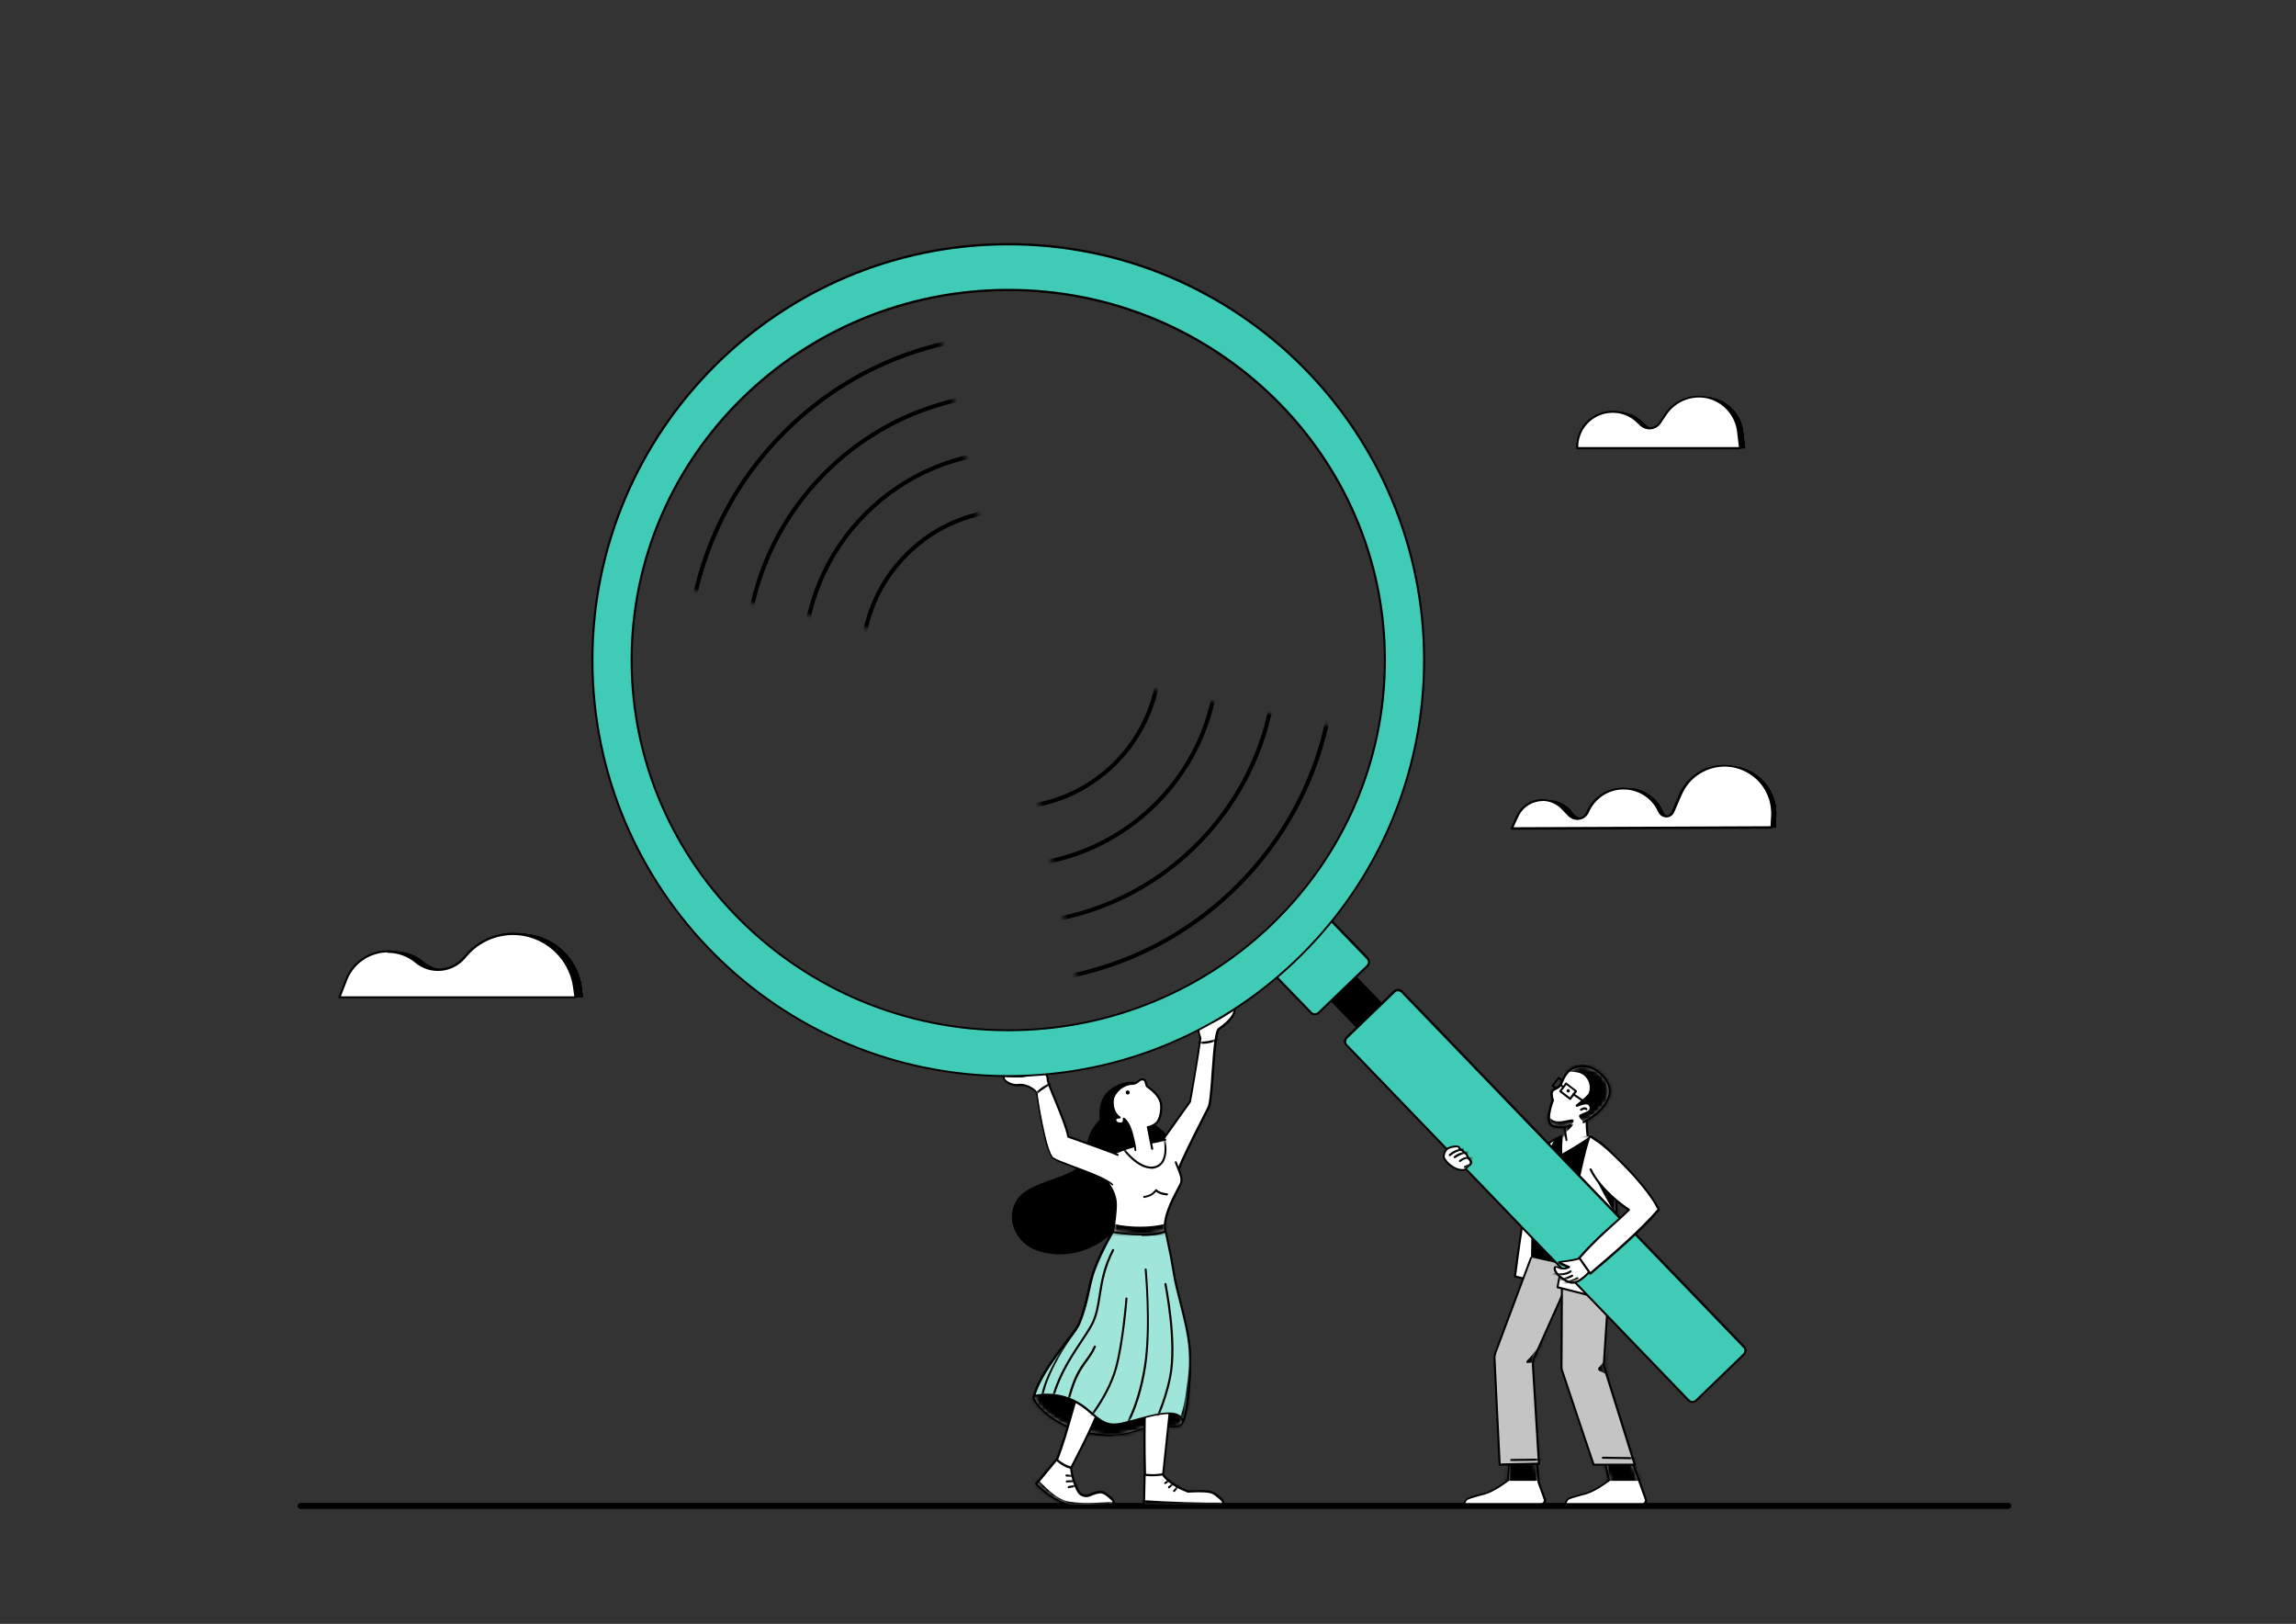 <svg width="560" height="396" viewBox="0 0 560 396" fill="none" xmlns="http://www.w3.org/2000/svg">
<rect x="0" y="0" width="560" height="396" fill="#333333" stroke="none"/>
<path d="M489.795 367.987H73.343C72.944 367.987 72.596 367.638 72.596 367.24C72.596 366.842 72.944 366.493 73.343 366.493H489.795C490.193 366.493 490.542 366.842 490.542 367.24C490.542 367.638 490.193 367.987 489.795 367.987Z" fill="black"/>
<path fill-rule="evenodd" clip-rule="evenodd" d="M369.798 201.983C369.798 201.983 370.943 200.241 372.387 198.149C373.532 196.407 375.474 195.311 377.565 195.212C379.656 195.112 381.698 196.008 383.042 197.602C383.291 197.9 383.54 198.199 383.789 198.498C384.387 199.245 385.382 199.593 386.328 199.444C387.275 199.295 388.071 198.697 388.47 197.801C389.913 194.415 393.2 192.175 396.884 192.175C400.569 192.175 403.955 194.266 405.448 197.602C405.548 197.801 405.598 197.95 405.697 198.1C405.996 198.747 406.693 199.195 407.39 199.195C408.137 199.195 408.784 198.747 409.083 198.1C409.581 196.905 410.228 195.461 410.925 193.818C413.166 188.639 418.792 185.851 424.269 187.096C429.746 188.39 433.53 193.419 433.232 199.046C433.132 200.788 433.082 201.834 433.082 201.834L369.748 202.083L369.798 201.983Z" fill="black"/>
<path fill-rule="evenodd" clip-rule="evenodd" d="M369.798 201.983C369.798 201.983 370.943 200.241 372.387 198.149C373.532 196.407 375.474 195.311 377.565 195.212C379.656 195.112 381.698 196.008 383.042 197.602C383.291 197.9 383.54 198.199 383.789 198.498C384.387 199.245 385.382 199.593 386.328 199.444C387.275 199.295 388.071 198.697 388.47 197.801C389.913 194.415 393.2 192.175 396.884 192.175C400.569 192.175 403.955 194.266 405.448 197.602C405.548 197.801 405.598 197.95 405.697 198.1C405.996 198.747 406.693 199.195 407.39 199.195C408.137 199.195 408.784 198.747 409.083 198.1C409.581 196.905 410.228 195.461 410.925 193.818C413.166 188.639 418.792 185.851 424.269 187.096C429.746 188.39 433.53 193.419 433.232 199.046C433.132 200.788 433.082 201.834 433.082 201.834L369.748 202.083L369.798 201.983ZM370.694 201.535L372.785 198.398C373.881 196.755 375.673 195.759 377.615 195.66C379.557 195.56 381.449 196.357 382.694 197.9C382.943 198.199 383.192 198.498 383.441 198.797C384.138 199.643 385.283 200.091 386.378 199.942C387.474 199.793 388.469 199.046 388.868 198C390.262 194.764 393.399 192.672 396.884 192.623C400.37 192.623 403.556 194.614 405.05 197.801C405.149 198 405.199 198.149 405.299 198.299C405.697 199.145 406.544 199.643 407.44 199.643C408.336 199.643 409.183 199.095 409.531 198.249C410.029 197.054 410.676 195.61 411.373 193.967C413.514 188.988 418.942 186.299 424.17 187.544C429.448 188.789 433.032 193.618 432.784 198.996L432.684 201.336L370.694 201.585V201.535Z" fill="black"/>
<path fill-rule="evenodd" clip-rule="evenodd" d="M369.798 201.983C369.798 201.983 370.943 200.241 372.387 198.149C373.532 196.407 375.474 195.311 377.565 195.212C379.656 195.112 381.698 196.008 383.042 197.602C383.291 197.9 383.54 198.199 383.789 198.498C384.387 199.245 385.382 199.593 386.328 199.444C387.275 199.295 388.071 198.697 388.47 197.801C389.913 194.415 393.2 192.175 396.884 192.175C400.569 192.175 403.955 194.266 405.448 197.602C405.548 197.801 405.598 197.95 405.697 198.1C405.996 198.747 406.693 199.195 407.39 199.195C408.137 199.195 408.784 198.747 409.083 198.1C409.581 196.905 410.228 195.461 410.925 193.818C413.166 188.639 418.792 185.851 424.269 187.096C429.746 188.39 433.53 193.419 433.232 199.046C433.132 200.788 433.082 201.834 433.082 201.834L369.748 202.083L369.798 201.983Z" fill="black"/>
<path fill-rule="evenodd" clip-rule="evenodd" d="M369.798 201.983C369.798 201.983 370.943 200.241 372.387 198.149C373.532 196.407 375.474 195.311 377.565 195.212C379.656 195.112 381.698 196.008 383.042 197.602C383.291 197.9 383.54 198.199 383.789 198.498C384.387 199.245 385.382 199.593 386.328 199.444C387.275 199.295 388.071 198.697 388.47 197.801C389.913 194.415 393.2 192.175 396.884 192.175C400.569 192.175 403.955 194.266 405.448 197.602C405.548 197.801 405.598 197.95 405.697 198.1C405.996 198.747 406.693 199.195 407.39 199.195C408.137 199.195 408.784 198.747 409.083 198.1C409.581 196.905 410.228 195.461 410.925 193.818C413.166 188.639 418.792 185.851 424.269 187.096C429.746 188.39 433.53 193.419 433.232 199.046C433.132 200.788 433.082 201.834 433.082 201.834L369.748 202.083L369.798 201.983ZM370.694 201.535L372.785 198.398C373.881 196.755 375.673 195.759 377.615 195.66C379.557 195.56 381.449 196.357 382.694 197.9C382.943 198.199 383.192 198.498 383.441 198.797C384.138 199.643 385.283 200.091 386.378 199.942C387.474 199.793 388.469 199.046 388.868 198C390.262 194.764 393.399 192.672 396.884 192.623C400.37 192.623 403.556 194.614 405.05 197.801C405.149 198 405.199 198.149 405.299 198.299C405.697 199.145 406.544 199.643 407.44 199.643C408.336 199.643 409.183 199.095 409.531 198.249C410.029 197.054 410.676 195.61 411.373 193.967C413.514 188.988 418.942 186.299 424.17 187.544C429.448 188.789 433.032 193.618 432.784 198.996L432.684 201.336L370.694 201.585V201.535Z" fill="black"/>
<path fill-rule="evenodd" clip-rule="evenodd" d="M368.703 201.983C368.703 201.983 369.301 200.689 370.097 198.946C371.043 196.954 372.886 195.56 375.027 195.212C377.168 194.863 379.358 195.56 380.902 197.104C381.499 197.751 382.097 198.349 382.645 198.896C383.292 199.544 384.238 199.842 385.134 199.693C386.03 199.544 386.827 198.896 387.176 198.05C388.669 194.614 392.005 192.374 395.74 192.324C399.474 192.324 402.91 194.465 404.453 197.851C404.453 197.9 404.503 197.95 404.553 198.05C404.851 198.697 405.548 199.145 406.246 199.145C406.992 199.145 407.64 198.697 407.938 198.05C408.436 196.855 409.084 195.411 409.781 193.768C412.021 188.59 417.648 185.801 423.125 187.046C428.602 188.341 432.386 193.37 432.087 198.996C431.988 200.739 431.938 201.784 431.938 201.784L368.604 202.033L368.703 201.983Z" fill="white"/>
<path d="M368.703 202.232C368.603 202.232 368.553 202.232 368.504 202.133C368.504 202.083 368.454 201.983 368.504 201.884L369.898 198.847C370.844 196.805 372.786 195.361 374.976 194.963C377.217 194.564 379.507 195.311 381.051 196.954L382.794 198.747C383.391 199.344 384.238 199.643 385.084 199.444C385.93 199.295 386.628 198.747 386.926 197.95C388.42 194.415 391.905 192.125 395.739 192.075C395.739 192.075 395.839 192.075 395.889 192.075C399.673 192.075 403.158 194.266 404.702 197.751L404.801 197.95C405.05 198.498 405.648 198.896 406.245 198.896C406.893 198.896 407.44 198.498 407.689 197.95L409.531 193.668C411.822 188.39 417.548 185.503 423.174 186.847C428.801 188.141 432.634 193.27 432.336 199.046L432.186 201.834C432.186 201.983 432.087 202.083 431.937 202.083L368.603 202.332L368.703 202.232ZM376.171 195.361C375.823 195.361 375.474 195.361 375.126 195.461C373.035 195.809 371.292 197.154 370.396 199.046L369.151 201.734L431.838 201.485L431.987 198.946C432.286 193.419 428.601 188.54 423.224 187.245C417.847 186 412.37 188.739 410.179 193.818L408.336 198.1C407.988 198.847 407.241 199.344 406.444 199.344C405.648 199.344 404.851 198.847 404.503 198.1L404.403 197.9C402.909 194.614 399.573 192.473 395.889 192.523C392.254 192.523 388.968 194.764 387.524 198.1C387.125 199.046 386.279 199.693 385.283 199.892C384.287 200.091 383.292 199.743 382.545 199.046L380.802 197.253C379.607 196.008 377.914 195.311 376.221 195.311L376.171 195.361Z" fill="black"/>
<path fill-rule="evenodd" clip-rule="evenodd" d="M385.98 109.272C385.88 105.737 387.922 102.551 391.158 101.156C394.395 99.762 398.129 100.459 400.619 102.899C400.868 103.148 401.117 103.397 401.365 103.596C402.013 104.243 402.959 104.542 403.855 104.492C404.751 104.393 405.598 103.895 406.145 103.148C406.594 102.501 407.042 101.804 407.54 101.057C409.78 97.721 413.863 96.078 417.797 97.024C421.73 97.97 424.668 101.206 425.166 105.239C425.464 107.729 425.664 109.322 425.664 109.322H385.98V109.272Z" fill="black"/>
<path fill-rule="evenodd" clip-rule="evenodd" d="M385.98 109.272C385.88 105.737 387.922 102.551 391.158 101.156C394.395 99.762 398.129 100.459 400.619 102.899C400.868 103.148 401.117 103.397 401.365 103.596C402.013 104.243 402.959 104.542 403.855 104.492C404.751 104.393 405.598 103.895 406.145 103.148C406.594 102.501 407.042 101.804 407.54 101.057C409.78 97.721 413.863 96.078 417.797 97.024C421.73 97.97 424.668 101.206 425.166 105.239C425.464 107.729 425.664 109.322 425.664 109.322H385.98V109.272ZM386.478 108.824C386.578 105.687 388.47 102.849 391.357 101.605C394.395 100.26 397.93 100.957 400.32 103.248C400.569 103.497 400.818 103.746 401.067 103.945C401.814 104.692 402.859 105.04 403.955 104.941C405 104.841 405.996 104.243 406.544 103.347C406.992 102.7 407.44 102.003 407.938 101.256C410.079 98.069 413.963 96.526 417.697 97.422C421.431 98.318 424.22 101.405 424.717 105.239L425.166 108.774H386.478V108.824Z" fill="black"/>
<path fill-rule="evenodd" clip-rule="evenodd" d="M385.98 109.272C385.88 105.737 387.922 102.551 391.158 101.156C394.395 99.762 398.129 100.459 400.619 102.899C400.868 103.148 401.117 103.397 401.365 103.596C402.013 104.243 402.959 104.542 403.855 104.492C404.751 104.393 405.598 103.895 406.145 103.148C406.594 102.501 407.042 101.804 407.54 101.057C409.78 97.721 413.863 96.078 417.797 97.024C421.73 97.97 424.668 101.206 425.166 105.239C425.464 107.729 425.664 109.322 425.664 109.322H385.98V109.272Z" fill="black"/>
<path fill-rule="evenodd" clip-rule="evenodd" d="M385.98 109.272C385.88 105.737 387.922 102.551 391.158 101.156C394.395 99.762 398.129 100.459 400.619 102.899C400.868 103.148 401.117 103.397 401.365 103.596C402.013 104.243 402.959 104.542 403.855 104.492C404.751 104.393 405.598 103.895 406.145 103.148C406.594 102.501 407.042 101.804 407.54 101.057C409.78 97.721 413.863 96.078 417.797 97.024C421.73 97.97 424.668 101.206 425.166 105.239C425.464 107.729 425.664 109.322 425.664 109.322H385.98V109.272ZM386.478 108.824C386.578 105.687 388.47 102.849 391.357 101.605C394.395 100.26 397.93 100.957 400.32 103.248C400.569 103.497 400.818 103.746 401.067 103.945C401.814 104.692 402.859 105.04 403.955 104.941C405 104.841 405.996 104.243 406.544 103.347C406.992 102.7 407.44 102.003 407.938 101.256C410.079 98.069 413.963 96.526 417.697 97.422C421.431 98.318 424.22 101.405 424.717 105.239L425.166 108.774H386.478V108.824Z" fill="black"/>
<path fill-rule="evenodd" clip-rule="evenodd" d="M384.686 109.272C384.587 105.737 386.628 102.551 389.864 101.156C393.101 99.762 396.835 100.459 399.325 102.899C399.574 103.148 399.823 103.397 400.072 103.596C400.719 104.243 401.665 104.542 402.561 104.492C403.457 104.393 404.304 103.895 404.851 103.148C405.3 102.501 405.748 101.804 406.246 101.057C408.486 97.721 412.569 96.078 416.503 97.024C420.436 97.97 423.374 101.206 423.872 105.239C424.17 107.729 424.37 109.322 424.37 109.322H384.686V109.272Z" fill="white"/>
<path d="M384.686 109.521C384.537 109.521 384.437 109.422 384.437 109.272C384.337 105.638 386.429 102.351 389.765 100.907C393.101 99.463 396.935 100.161 399.524 102.7C399.773 102.949 399.972 103.148 400.221 103.397C400.868 104.044 401.715 104.343 402.561 104.243C403.407 104.144 404.154 103.696 404.652 102.999L406.046 100.907C408.337 97.472 412.569 95.829 416.552 96.775C420.536 97.721 423.573 101.107 424.12 105.19L424.618 109.272C424.618 109.322 424.618 109.422 424.569 109.472C424.569 109.521 424.469 109.571 424.369 109.571H384.686V109.521ZM393.3 100.659C392.155 100.659 391.009 100.907 389.964 101.356C386.877 102.7 384.935 105.687 384.935 109.023H424.12L423.672 105.19C423.174 101.306 420.287 98.069 416.502 97.173C412.718 96.277 408.685 97.87 406.494 101.107L405.1 103.198C404.553 104.044 403.656 104.592 402.661 104.692C401.665 104.791 400.669 104.443 399.972 103.746C399.723 103.497 399.474 103.248 399.225 103.048C397.632 101.455 395.491 100.659 393.35 100.659H393.3Z" fill="black"/>
<path fill-rule="evenodd" clip-rule="evenodd" d="M84.644 243.21C84.644 243.21 85.342 241.368 86.337 238.879C87.582 235.642 90.371 233.202 93.707 232.356C97.092 231.509 100.627 232.306 103.316 234.547C106.802 237.484 111.98 237.036 114.967 233.601C115.166 233.352 115.366 233.103 115.615 232.854C119.498 228.422 125.573 226.63 131.249 228.323C136.875 230.016 141.058 234.796 141.854 240.621C142.054 242.215 142.203 243.161 142.203 243.161H84.644V243.21Z" fill="black"/>
<path fill-rule="evenodd" clip-rule="evenodd" d="M84.644 243.21C84.644 243.21 85.342 241.368 86.337 238.879C87.582 235.642 90.371 233.202 93.707 232.356C97.092 231.509 100.627 232.306 103.316 234.547C106.802 237.484 111.98 237.036 114.967 233.601C115.166 233.352 115.366 233.103 115.615 232.854C119.498 228.422 125.573 226.63 131.249 228.323C136.875 230.016 141.058 234.796 141.854 240.621C142.054 242.215 142.203 243.161 142.203 243.161H84.644V243.21ZM85.342 242.712L86.785 239.028C87.981 235.941 90.62 233.601 93.856 232.804C97.092 231.958 100.478 232.804 103.017 234.895C106.702 237.982 112.179 237.534 115.316 233.899C115.515 233.65 115.714 233.401 115.963 233.153C119.697 228.871 125.623 227.128 131.1 228.771C136.577 230.414 140.61 235.045 141.406 240.721L141.705 242.712H85.391H85.342Z" fill="black"/>
<path fill-rule="evenodd" clip-rule="evenodd" d="M84.644 243.21C84.644 243.21 85.342 241.368 86.337 238.879C87.582 235.642 90.371 233.202 93.707 232.356C97.092 231.509 100.627 232.306 103.316 234.547C106.802 237.484 111.98 237.036 114.967 233.601C115.166 233.352 115.366 233.103 115.615 232.854C119.498 228.422 125.573 226.63 131.249 228.323C136.875 230.016 141.058 234.796 141.854 240.621C142.054 242.215 142.203 243.161 142.203 243.161H84.644V243.21Z" fill="black"/>
<path fill-rule="evenodd" clip-rule="evenodd" d="M84.644 243.21C84.644 243.21 85.342 241.368 86.337 238.879C87.582 235.642 90.371 233.202 93.707 232.356C97.092 231.509 100.627 232.306 103.316 234.547C106.802 237.484 111.98 237.036 114.967 233.601C115.166 233.352 115.366 233.103 115.615 232.854C119.498 228.422 125.573 226.63 131.249 228.323C136.875 230.016 141.058 234.796 141.854 240.621C142.054 242.215 142.203 243.161 142.203 243.161H84.644V243.21ZM85.342 242.712L86.785 239.028C87.981 235.941 90.62 233.601 93.856 232.804C97.092 231.958 100.478 232.804 103.017 234.895C106.702 237.982 112.179 237.534 115.316 233.899C115.515 233.65 115.714 233.401 115.963 233.153C119.697 228.871 125.623 227.128 131.1 228.771C136.577 230.414 140.61 235.045 141.406 240.721L141.705 242.712H85.391H85.342Z" fill="black"/>
<path fill-rule="evenodd" clip-rule="evenodd" d="M82.753 243.21C82.753 243.21 83.45 241.368 84.446 238.879C85.691 235.642 88.479 233.202 91.815 232.356C95.201 231.509 98.736 232.306 101.425 234.547C104.91 237.484 110.088 237.036 113.076 233.601C113.275 233.352 113.474 233.103 113.723 232.854C117.607 228.422 123.681 226.63 129.357 228.323C134.984 230.016 139.166 234.796 139.963 240.621C140.162 242.215 140.311 243.161 140.311 243.161H82.753V243.21Z" fill="white"/>
<path d="M82.752 243.459C82.653 243.459 82.603 243.459 82.553 243.36C82.553 243.31 82.504 243.21 82.553 243.111L84.246 238.779C85.541 235.493 88.379 233.003 91.814 232.107C95.25 231.211 98.935 232.107 101.623 234.348C105.009 237.136 110.038 236.737 112.926 233.451L113.573 232.704C117.507 228.223 123.731 226.381 129.457 228.074C135.183 229.767 139.415 234.696 140.261 240.571C140.46 242.165 140.61 243.111 140.61 243.111C140.61 243.161 140.61 243.26 140.56 243.31C140.56 243.36 140.46 243.409 140.361 243.409H82.802L82.752 243.459ZM94.503 232.256C93.657 232.256 92.76 232.356 91.914 232.605C88.628 233.451 85.939 235.841 84.694 238.978L83.151 242.961H140.062C140.012 242.563 139.913 241.766 139.763 240.721C138.967 234.995 134.834 230.265 129.307 228.622C123.78 226.978 117.756 228.721 113.972 233.103L113.324 233.85C110.287 237.335 104.86 237.783 101.325 234.796C99.433 233.202 96.993 232.356 94.553 232.356L94.503 232.256Z" fill="black"/>
<path fill-rule="evenodd" clip-rule="evenodd" d="M277.435 264.073C275.892 263.226 271.709 264.222 269.668 266.762C267.626 269.251 268.224 273.085 268.224 273.085C268.224 273.085 264.937 275.973 265.186 280.106C265.684 287.674 251.892 286.877 248.108 292.454C245.071 296.935 247.56 303.159 253.037 305.001C263.892 308.636 275.443 300.769 277.286 289.516C277.983 285.184 285.651 280.106 285.053 277.964C284.306 275.126 280.174 273.882 278.979 271.84C277.734 269.799 278.979 264.969 277.385 264.123L277.435 264.073Z" fill="black"/>
<path fill-rule="evenodd" clip-rule="evenodd" d="M282.564 279.359L290.232 268.604C290.232 268.604 292.025 258.695 292.772 253.218C292.025 251.077 292.373 250.43 292.622 250.131C293.22 249.484 293.867 249.434 294.962 249.484C296.008 249.484 300.888 246.248 300.888 246.248C301.137 245.849 301.933 247.791 297.303 250.978C295.908 251.924 295.759 268.106 294.763 270.097C293.817 271.99 286 286.778 286.846 287.375" fill="white"/>
<mask id="mask0_13397_24967" style="mask-type:luminance" maskUnits="userSpaceOnUse" x="282" y="246" width="20" height="42">
<path d="M282.564 279.359L290.232 268.604C290.232 268.604 292.025 258.695 292.772 253.218C292.025 251.077 292.373 250.43 292.622 250.131C293.22 249.484 293.867 249.434 294.962 249.484C296.008 249.484 300.888 246.248 300.888 246.248C301.137 245.849 301.933 247.791 297.303 250.978C295.908 251.924 295.759 268.106 294.763 270.097C293.817 271.99 286 286.778 286.846 287.375" fill="white"/>
</mask>
<g mask="url(#mask0_13397_24967)">
<path d="M293.07 254.413C292.772 254.413 292.423 254.413 292.124 254.413C291.975 254.413 291.875 254.264 291.925 254.164C291.925 254.015 292.074 253.915 292.174 253.965C293.817 254.115 295.51 253.816 297.302 253.069C297.452 253.019 297.551 253.069 297.651 253.218C297.701 253.368 297.651 253.467 297.502 253.567C295.958 254.214 294.514 254.563 293.07 254.563V254.413Z" fill="black"/>
</g>
<path d="M286.846 287.624C286.796 287.624 286.746 287.624 286.697 287.574C286.348 287.325 285.8 286.877 294.116 270.745L294.514 269.948C294.962 269.102 295.261 265.168 295.51 261.384C295.958 255.11 296.306 251.276 297.153 250.679C300.29 248.538 300.788 246.994 300.837 246.497C299.891 247.144 296.008 249.683 294.962 249.683C293.867 249.683 293.319 249.683 292.821 250.281C292.423 250.729 292.472 251.675 293.02 253.119V253.218C292.273 258.646 290.531 268.554 290.481 268.654C290.481 268.654 290.481 268.703 290.481 268.753L282.813 279.508C282.713 279.608 282.564 279.657 282.464 279.558C282.365 279.458 282.315 279.309 282.415 279.209L290.082 268.504C290.232 267.708 291.875 258.446 292.572 253.218C291.825 251.028 292.174 250.281 292.522 249.932C293.219 249.185 294.016 249.135 295.062 249.185C295.808 249.185 298.945 247.243 300.788 245.999C300.887 245.899 300.987 245.849 301.086 245.899C301.136 245.899 301.335 245.949 301.385 246.248C301.385 246.447 301.684 248.239 297.501 251.127C296.854 251.575 296.406 257.301 296.107 261.434C295.808 265.616 295.51 269.201 295.062 270.147L294.663 270.944C287.941 283.939 287.045 286.728 287.145 287.176C287.244 287.275 287.244 287.375 287.145 287.475C287.145 287.524 287.045 287.574 286.946 287.574L286.846 287.624Z" fill="black"/>
<path fill-rule="evenodd" clip-rule="evenodd" d="M272.556 298.379C272.556 298.379 268.921 304.254 266.929 309.681C265.386 313.864 265.585 316.951 263.245 322.727C262.05 325.615 253.934 333.681 252.091 340.801C251.842 341.697 257.817 350.112 271.41 350.062C276.041 350.062 278.979 347.921 281.568 347.821C284.804 347.722 286.746 348.518 288.09 347.473C289.435 346.427 290.58 335.423 290.182 329.299C289.783 323.175 287.095 315.756 286.149 309.98C285.252 304.204 283.559 297.433 283.559 297.433L272.556 298.429V298.379Z" fill="white"/>
<mask id="mask1_13397_24967" style="mask-type:luminance" maskUnits="userSpaceOnUse" x="252" y="297" width="39" height="54">
<path d="M272.556 298.379C272.556 298.379 268.921 304.254 266.929 309.681C265.386 313.864 265.585 316.951 263.245 322.727C262.05 325.615 253.934 333.681 252.091 340.801C251.842 341.697 257.817 350.112 271.41 350.062C276.041 350.062 278.979 347.921 281.568 347.821C284.804 347.722 286.746 348.518 288.09 347.473C289.435 346.427 290.58 335.423 290.182 329.299C289.783 323.175 287.095 315.756 286.149 309.98C285.252 304.204 283.559 297.433 283.559 297.433L272.556 298.429V298.379Z" fill="white"/>
</mask>
<g mask="url(#mask1_13397_24967)">
<path fill-rule="evenodd" clip-rule="evenodd" d="M244.922 343.39C244.922 343.39 252.291 337.913 260.606 341C266.681 343.241 267.627 347.921 272.655 347.274C277.684 346.626 291.427 340.303 288.141 349.962C284.307 361.215 243.428 346.128 244.972 343.39H244.922Z" fill="black"/>
</g>
<path d="M271.261 350.261C259.361 350.261 253.785 343.888 252.789 342.593C252.44 342.195 251.743 341.149 251.843 340.701C253.038 336.021 256.971 330.942 259.809 327.208C261.303 325.266 262.598 323.573 262.996 322.577C264.29 319.341 264.788 317.001 265.286 314.71C265.635 313.017 265.983 311.374 266.68 309.532C268.672 304.155 272.307 298.279 272.357 298.18C272.357 298.13 272.456 298.08 272.556 298.08L283.56 297.084C283.659 297.084 283.809 297.134 283.809 297.283C283.809 297.333 285.501 304.105 286.398 309.831C286.746 312.221 287.443 314.81 288.14 317.598C289.136 321.532 290.182 325.565 290.431 329.15C290.829 335.274 289.734 346.377 288.24 347.523C287.294 348.269 286.149 348.17 284.555 348.02C283.709 347.971 282.713 347.871 281.568 347.921C280.522 347.921 279.427 348.319 278.132 348.767C276.29 349.415 274.149 350.112 271.46 350.112C271.411 350.112 271.361 350.112 271.261 350.112V350.261ZM272.705 298.628C272.207 299.424 268.971 304.802 267.129 309.781C266.481 311.573 266.133 313.167 265.784 314.86C265.286 317.15 264.788 319.54 263.444 322.826C263.046 323.872 261.751 325.515 260.208 327.556C257.369 331.241 253.486 336.27 252.341 340.851C252.341 341 252.689 341.846 253.834 343.091C255.677 345.133 261.104 349.763 271.261 349.763C271.311 349.763 271.361 349.763 271.46 349.763C274.099 349.763 276.19 349.066 277.983 348.419C279.327 347.971 280.473 347.572 281.568 347.523C282.763 347.523 283.709 347.523 284.605 347.622C286.099 347.722 287.194 347.821 287.941 347.224C289.186 346.278 290.331 335.523 289.933 329.249C289.684 325.664 288.688 321.631 287.692 317.748C286.995 314.959 286.298 312.32 285.95 309.93C285.153 304.802 283.709 298.777 283.41 297.632L272.755 298.578L272.705 298.628Z" fill="black"/>
<path fill-rule="evenodd" clip-rule="evenodd" d="M271.312 300.918C271.312 300.918 266.731 310.478 266.731 314.212C266.731 317.947 265.088 333.581 265.088 333.581C261.851 341.149 260.856 348.07 257.619 356.336L260.856 358.526C264.889 350.659 269.021 342.892 271.461 333.133C271.461 333.133 275.942 315.806 277.386 312.121C278.83 308.437 280.025 305.499 280.025 305.499" fill="white"/>
<path d="M260.855 358.775C260.855 358.775 260.756 358.775 260.706 358.775L257.47 356.585C257.37 356.535 257.32 356.385 257.37 356.286C258.914 352.352 259.959 348.718 260.955 345.232C262.1 341.299 263.146 337.564 264.839 333.581C264.938 332.735 266.482 317.847 266.482 314.262C266.482 310.677 270.913 301.267 271.063 300.868C271.112 300.769 271.262 300.669 271.411 300.769C271.511 300.819 271.61 300.968 271.511 301.117C271.511 301.217 266.98 310.677 266.98 314.312C266.98 317.947 265.337 333.581 265.337 333.73C265.337 333.73 265.337 333.73 265.337 333.78C263.644 337.764 262.598 341.448 261.453 345.431C260.457 348.917 259.461 352.502 257.918 356.385L260.756 358.327L261.154 357.58C264.988 350.211 268.922 342.543 271.212 333.233C271.411 332.535 275.693 315.855 277.137 312.171C278.581 308.536 279.776 305.549 279.776 305.549C279.826 305.399 279.975 305.35 280.125 305.399C280.274 305.449 280.324 305.599 280.274 305.748C280.274 305.748 279.079 308.735 277.635 312.37C276.191 316.005 271.76 333.183 271.71 333.332C269.42 342.693 265.436 350.361 261.602 357.78L261.104 358.775C261.104 358.825 261.005 358.875 260.955 358.925C260.955 358.925 260.955 358.925 260.905 358.925L260.855 358.775Z" fill="black"/>
<path fill-rule="evenodd" clip-rule="evenodd" d="M274.299 304.155C274.299 304.155 275.842 311.125 277.585 313.167C279.328 315.258 280.025 329.747 280.025 329.747C279.527 337.017 278.83 343.639 279.228 360.12L283.61 360.02L286.846 329.697L285.153 312.171L283.311 300.968" fill="white"/>
<path d="M279.228 360.369C279.079 360.369 278.979 360.269 278.979 360.12C278.631 345.631 279.128 338.859 279.577 332.336C279.626 331.44 279.726 330.594 279.776 329.697C279.527 324.768 278.73 314.909 277.386 313.316C275.643 311.225 274.149 304.453 274.05 304.155C274.05 304.005 274.1 303.906 274.249 303.856C274.398 303.856 274.498 303.906 274.548 304.055C274.548 304.105 276.091 310.976 277.784 312.968C279.577 315.059 280.274 329.1 280.323 329.697C280.274 330.594 280.224 331.49 280.124 332.386C279.676 338.859 279.178 345.531 279.527 359.871H283.411C283.411 359.821 286.597 329.747 286.597 329.747L284.904 312.271L283.062 301.068C283.062 300.918 283.112 300.819 283.261 300.769C283.411 300.769 283.51 300.819 283.56 300.968L285.402 312.171L287.095 329.697C287.095 329.697 287.095 329.697 287.095 329.747L283.859 360.07C283.859 360.219 283.759 360.269 283.61 360.269L279.228 360.369Z" fill="black"/>
<path fill-rule="evenodd" clip-rule="evenodd" d="M252.191 340.402C254.183 333.382 262.1 325.565 263.245 322.677C265.585 316.951 265.386 313.814 266.93 309.632C268.921 304.204 272.556 298.329 272.556 298.329L283.56 297.333C283.56 297.333 285.253 304.105 286.149 309.881C287.045 315.656 289.734 323.075 290.182 329.199C290.531 334.676 289.684 343.938 288.539 346.676C287.593 341.996 276.938 346.676 272.606 347.224C267.577 347.871 266.631 343.241 260.556 340.95C257.519 339.805 254.631 339.855 252.142 340.303L252.191 340.402Z" fill="#9FE5DA"/>
<mask id="mask2_13397_24967" style="mask-type:luminance" maskUnits="userSpaceOnUse" x="252" y="297" width="39" height="51">
<path d="M252.191 340.402C254.183 333.382 262.1 325.565 263.245 322.677C265.585 316.951 265.386 313.814 266.93 309.632C268.921 304.204 272.556 298.329 272.556 298.329L283.56 297.333C283.56 297.333 285.253 304.105 286.149 309.881C287.045 315.656 289.734 323.075 290.182 329.199C290.531 334.676 289.684 343.938 288.539 346.676C287.593 341.996 276.938 346.676 272.606 347.224C267.577 347.871 266.631 343.241 260.556 340.95C257.519 339.805 254.631 339.855 252.142 340.303L252.191 340.402Z" fill="white"/>
</mask>
<g mask="url(#mask2_13397_24967)">
<path d="M256.075 343.888C255.926 343.888 255.876 343.738 255.876 343.589C257.22 336.419 260.656 331.291 263.444 327.108C264.44 325.615 265.386 324.171 266.083 322.876C267.228 320.685 267.577 318.395 267.975 315.806C268.473 312.619 269.021 309.034 271.261 304.702C271.311 304.603 271.461 304.553 271.61 304.603C271.71 304.653 271.759 304.802 271.71 304.951C269.519 309.233 268.971 312.768 268.473 315.905C268.075 318.445 267.726 320.835 266.531 323.125C265.834 324.42 264.888 325.864 263.843 327.407C261.104 331.54 257.718 336.668 256.374 343.689C256.374 343.788 256.225 343.888 256.125 343.888H256.075Z" fill="black"/>
<path d="M260.009 343.888C260.009 343.888 260.009 343.888 259.959 343.888C259.81 343.888 259.76 343.739 259.76 343.589C259.76 343.539 260.905 338.461 262.349 335.473C263.146 333.83 263.942 332.685 264.739 331.639C265.486 330.594 266.183 329.648 266.78 328.303C266.83 328.154 266.979 328.104 267.129 328.154C267.278 328.204 267.328 328.353 267.278 328.502C266.681 329.897 265.934 330.892 265.187 331.938C264.44 332.984 263.643 334.079 262.847 335.722C261.403 338.66 260.307 343.689 260.307 343.739C260.307 343.838 260.158 343.938 260.058 343.938L260.009 343.888Z" fill="black"/>
<path d="M263.744 348.419C263.694 348.419 263.644 348.419 263.594 348.369C263.495 348.269 263.495 348.12 263.594 348.021C263.644 347.971 269.718 341.349 271.909 333.681C273.652 327.507 274.498 316.752 274.498 316.652C274.498 316.503 274.648 316.403 274.747 316.403C274.897 316.403 274.996 316.553 274.996 316.652C274.996 316.752 274.15 327.556 272.407 333.78C270.216 341.548 264.042 348.269 263.993 348.319C263.993 348.369 263.893 348.419 263.793 348.419H263.744Z" fill="black"/>
<path d="M273.851 349.216C273.801 349.216 273.752 349.216 273.702 349.216C273.602 349.116 273.552 348.967 273.652 348.867C273.652 348.867 277.336 343.788 279.029 333.083C280.523 323.673 279.229 309.731 279.179 309.582C279.179 309.432 279.278 309.333 279.428 309.333C279.577 309.333 279.677 309.432 279.677 309.582C279.677 309.731 280.971 323.772 279.527 333.233C277.834 344.037 274.1 349.166 274.05 349.216C274.05 349.265 273.951 349.315 273.851 349.315V349.216Z" fill="black"/>
<path d="M281.369 347.622H281.27C281.17 347.572 281.12 347.423 281.17 347.274C281.17 347.274 283.709 342.643 285.103 335.971C286.896 327.407 284.008 313.316 284.008 313.167C284.008 313.017 284.058 312.918 284.207 312.868C284.357 312.868 284.456 312.918 284.506 313.067C284.506 313.217 287.444 327.407 285.601 336.071C284.207 342.792 281.668 347.473 281.618 347.523C281.618 347.622 281.469 347.672 281.419 347.672L281.369 347.622Z" fill="black"/>
<path fill-rule="evenodd" clip-rule="evenodd" d="M290.282 330.843C289.436 338.809 288.988 344.535 286.847 347.373L290.979 351.207L290.282 330.793V330.843Z" fill="black"/>
<path d="M254.681 343.888C254.632 343.888 254.582 343.888 254.532 343.838C252.988 342.394 254.233 338.461 255.528 335.473C257.121 331.838 259.611 327.606 262.2 324.121C262.299 324.021 262.449 323.971 262.548 324.071C262.648 324.171 262.698 324.32 262.598 324.42C255.976 333.282 253.038 341.797 254.88 343.49C254.98 343.589 254.98 343.738 254.88 343.838C254.88 343.888 254.781 343.938 254.681 343.938V343.888Z" fill="black"/>
</g>
<path d="M271.71 347.622C269.32 347.622 267.876 346.377 266.183 344.933C264.739 343.689 263.096 342.295 260.507 341.299C257.917 340.353 255.129 340.104 252.241 340.651C252.142 340.651 252.092 340.651 251.992 340.552C251.943 340.502 251.893 340.402 251.942 340.303C253.237 335.722 257.071 330.793 259.809 327.158C261.303 325.216 262.598 323.523 262.996 322.577C264.291 319.341 264.789 317.001 265.286 314.71C265.635 313.017 265.984 311.374 266.681 309.532C268.672 304.155 272.307 298.279 272.357 298.18C272.357 298.13 272.456 298.08 272.556 298.08L283.56 297.084C283.659 297.084 283.809 297.134 283.809 297.283C283.809 297.333 285.502 304.105 286.398 309.831C286.746 312.221 287.444 314.81 288.141 317.598C289.136 321.532 290.182 325.565 290.431 329.15C290.829 334.627 289.933 343.987 288.788 346.726C288.788 346.826 288.639 346.875 288.539 346.875C288.439 346.875 288.34 346.776 288.34 346.676C288.24 346.079 287.892 345.631 287.444 345.332C285.502 344.137 280.921 345.332 277.236 346.377C275.494 346.825 273.9 347.274 272.755 347.423C272.456 347.423 272.108 347.473 271.809 347.473L271.71 347.622ZM255.328 339.855C257.171 339.855 258.963 340.153 260.706 340.801C263.394 341.797 265.087 343.241 266.531 344.535C268.374 346.128 269.867 347.423 272.606 347.074C273.751 346.925 275.344 346.477 277.037 346.029C281.02 344.933 285.502 343.689 287.643 345.033C288.041 345.282 288.34 345.581 288.539 346.029C289.535 342.693 290.282 334.378 289.933 329.299C289.684 325.714 288.688 321.681 287.692 317.797C286.995 315.009 286.298 312.37 285.95 309.98C285.153 304.852 283.709 298.827 283.41 297.682L272.755 298.628C272.257 299.424 269.021 304.802 267.179 309.781C266.531 311.573 266.183 313.167 265.834 314.86C265.336 317.15 264.838 319.54 263.494 322.826C263.096 323.872 261.801 325.515 260.258 327.556C257.569 331.042 253.984 335.722 252.59 340.104C253.536 339.954 254.432 339.855 255.378 339.855H255.328Z" fill="black"/>
<path fill-rule="evenodd" clip-rule="evenodd" d="M286.696 283.342C287.194 284.836 288.538 286.977 287.991 288.47C287.443 289.964 283.36 296.138 284.157 300.221C279.974 301.914 271.46 300.42 271.46 300.42C271.46 300.42 272.257 295.541 272.157 293.35C272.008 289.416 268.273 286.28 268.273 286.28L270.962 281.549C277.037 278.811 280.323 278.911 284.256 277.915" fill="white"/>
<mask id="mask3_13397_24967" style="mask-type:luminance" maskUnits="userSpaceOnUse" x="268" y="277" width="21" height="25">
<path d="M286.696 283.342C287.194 284.836 288.538 286.977 287.991 288.47C287.443 289.964 283.36 296.138 284.157 300.221C279.974 301.914 271.46 300.42 271.46 300.42C271.46 300.42 272.257 295.541 272.157 293.35C272.008 289.416 268.273 286.28 268.273 286.28L270.962 281.549C277.037 278.811 280.323 278.911 284.256 277.915" fill="white"/>
</mask>
<g mask="url(#mask3_13397_24967)">
<path d="M280.771 284.985C276.987 284.985 273.352 279.757 273.203 279.508C273.103 279.408 273.203 279.259 273.253 279.159C273.352 279.06 273.502 279.159 273.601 279.209C273.601 279.259 277.933 285.533 281.817 284.338C285.601 283.143 283.41 275.973 283.36 275.923C283.36 275.774 283.36 275.674 283.51 275.624C283.659 275.624 283.758 275.624 283.808 275.774C283.908 276.072 286.198 283.491 281.916 284.836C281.518 284.985 281.12 285.035 280.721 285.035L280.771 284.985Z" fill="black"/>
<path d="M279.078 292.155C278.978 292.155 278.829 292.055 278.829 291.956C278.829 291.806 278.929 291.707 279.028 291.657C280.323 291.458 281.12 291.01 281.767 290.114C281.767 290.064 281.866 290.014 281.916 290.014C281.966 290.014 282.066 290.014 282.115 290.064C283.012 290.811 283.808 290.91 284.655 291.01C284.804 291.01 284.904 291.159 284.854 291.309C284.854 291.458 284.704 291.557 284.555 291.508C283.709 291.408 282.862 291.308 281.966 290.611C281.07 291.707 279.875 292.006 279.078 292.105V292.155Z" fill="black"/>
<path fill-rule="evenodd" clip-rule="evenodd" d="M270.514 298.13C275.393 299.673 282.862 299.375 286.099 297.781L286.348 304.204L268.074 303.607L270.514 298.13Z" fill="black"/>
</g>
<path d="M278.431 301.267C274.946 301.267 271.61 300.719 271.411 300.669C271.261 300.669 271.162 300.52 271.212 300.37C271.212 300.37 272.008 295.491 271.909 293.35C271.759 289.566 268.124 286.479 268.124 286.479C268.025 286.379 268.025 286.28 268.075 286.18L270.763 281.45C270.763 281.45 270.813 281.35 270.863 281.35C275.145 279.408 278.083 278.861 280.722 278.413C281.917 278.213 283.012 278.014 284.157 277.666C284.307 277.666 284.406 277.666 284.456 277.865C284.456 278.014 284.456 278.114 284.257 278.164C283.062 278.462 281.966 278.662 280.771 278.911C278.083 279.408 275.245 279.906 271.112 281.798L268.573 286.28C269.319 286.927 272.257 289.815 272.407 293.4C272.506 295.342 271.909 299.225 271.759 300.271C273.153 300.47 280.174 301.466 283.908 300.122C283.41 296.885 285.651 292.553 286.995 290.014C287.344 289.317 287.643 288.769 287.792 288.47C288.19 287.475 287.543 286.031 287.045 284.786C286.846 284.338 286.647 283.89 286.547 283.491C286.547 283.342 286.547 283.242 286.697 283.193C286.846 283.193 286.946 283.193 286.995 283.342C287.145 283.74 287.294 284.139 287.493 284.587C288.091 285.931 288.738 287.425 288.29 288.62C288.14 288.968 287.842 289.516 287.493 290.263C286.248 292.653 283.858 297.184 284.456 300.271C284.456 300.37 284.456 300.52 284.307 300.57C282.713 301.217 280.572 301.416 278.481 301.416L278.431 301.267Z" fill="black"/>
<path fill-rule="evenodd" clip-rule="evenodd" d="M276.938 280.404C276.938 280.404 276.938 279.408 276.141 276.371C275.344 273.384 274.099 272.687 274.099 272.687C274.099 272.687 274.348 274.131 272.954 273.882C271.56 273.633 271.759 272.338 273.054 272.438C271.311 271.193 271.212 269.102 271.461 267.807C271.56 267.259 272.407 265.716 273.801 264.969C275.444 264.073 276.041 264.471 276.838 264.172C277.485 263.923 277.983 263.127 278.73 263.226C279.576 263.376 279.377 264.62 279.726 264.919C280.423 265.517 282.514 266.761 283.062 268.853C283.46 270.396 283.012 272.985 282.016 273.832C280.971 274.728 279.925 274.828 279.925 274.828L280.971 280.106" fill="white"/>
<mask id="mask4_13397_24967" style="mask-type:luminance" maskUnits="userSpaceOnUse" x="271" y="263" width="13" height="18">
<path d="M276.938 280.404C276.938 280.404 276.938 279.408 276.141 276.371C275.344 273.384 274.099 272.687 274.099 272.687C274.099 272.687 274.348 274.131 272.954 273.882C271.56 273.633 271.759 272.338 273.054 272.438C271.311 271.193 271.212 269.102 271.461 267.807C271.56 267.259 272.407 265.716 273.801 264.969C275.444 264.073 276.041 264.471 276.838 264.172C277.485 263.923 277.983 263.127 278.73 263.226C279.576 263.376 279.377 264.62 279.726 264.919C280.423 265.517 282.514 266.761 283.062 268.853C283.46 270.396 283.012 272.985 282.016 273.832C280.971 274.728 279.925 274.828 279.925 274.828L280.971 280.106" fill="white"/>
</mask>
<g mask="url(#mask4_13397_24967)">
<path d="M275.046 266.911C275.321 266.911 275.544 266.688 275.544 266.413C275.544 266.138 275.321 265.915 275.046 265.915C274.771 265.915 274.548 266.138 274.548 266.413C274.548 266.688 274.771 266.911 275.046 266.911Z" fill="black"/>
</g>
<path d="M276.937 280.653C276.788 280.653 276.688 280.554 276.688 280.404C276.688 280.404 276.688 279.359 275.941 276.471C275.443 274.628 274.796 273.732 274.398 273.284C274.398 273.483 274.298 273.732 274.099 273.931C273.85 274.18 273.452 274.28 272.954 274.18C272.058 274.031 271.759 273.483 271.809 273.035C271.809 272.736 272.058 272.438 272.506 272.288C270.912 270.745 271.161 268.504 271.261 267.807C271.36 267.16 272.307 265.567 273.75 264.77C274.846 264.172 275.543 264.123 276.041 264.073C276.34 264.073 276.539 264.073 276.838 263.923C277.037 263.824 277.286 263.674 277.485 263.525C277.833 263.226 278.281 262.878 278.829 262.977C279.526 263.077 279.676 263.724 279.775 264.222C279.775 264.421 279.875 264.67 279.925 264.72C280.024 264.82 280.174 264.919 280.373 265.069C281.319 265.766 282.862 266.961 283.36 268.803C283.758 270.346 283.36 273.085 282.215 274.031C281.418 274.728 280.671 274.977 280.273 275.077L281.269 280.106C281.269 280.255 281.219 280.354 281.07 280.404C280.92 280.404 280.821 280.354 280.771 280.205L279.725 274.927C279.725 274.877 279.725 274.778 279.725 274.728C279.725 274.678 279.825 274.628 279.925 274.628C279.925 274.628 280.871 274.529 281.866 273.682C282.713 272.936 283.211 270.496 282.862 268.952C282.414 267.259 280.97 266.164 280.074 265.467C279.875 265.318 279.725 265.218 279.626 265.118C279.427 264.969 279.377 264.67 279.277 264.322C279.178 263.824 279.078 263.525 278.73 263.475C278.381 263.425 278.082 263.625 277.734 263.923C277.485 264.123 277.236 264.322 276.937 264.421C276.638 264.521 276.34 264.571 276.041 264.571C275.543 264.571 274.945 264.67 273.95 265.218C272.605 265.965 271.809 267.459 271.709 267.907C271.609 268.604 271.361 270.944 273.203 272.288C273.302 272.338 273.352 272.487 273.302 272.587C273.302 272.687 273.153 272.786 273.053 272.736C272.555 272.736 272.257 272.886 272.257 273.135C272.257 273.334 272.456 273.633 273.004 273.732C273.302 273.782 273.551 273.732 273.701 273.633C273.9 273.434 273.9 272.985 273.85 272.836C273.85 272.736 273.85 272.637 273.95 272.587C274.049 272.537 274.149 272.537 274.199 272.587C274.248 272.587 275.493 273.334 276.34 276.421C277.136 279.408 277.136 280.454 277.136 280.504C277.136 280.653 277.037 280.753 276.887 280.753L276.937 280.653Z" fill="black"/>
<path fill-rule="evenodd" clip-rule="evenodd" d="M271.41 288.869C269.07 286.678 258.913 283.69 257.021 282.495C255.129 281.251 252.988 267.508 252.988 266.762C252.988 266.015 250.598 264.272 248.656 264.571C246.714 264.869 244.075 263.127 245.22 262.38C245.22 262.38 248.706 262.629 250.1 262.38C251.494 262.081 251.643 261.285 253.187 261.285C254.73 261.285 255.627 262.031 255.577 263.226C255.527 264.471 260.108 273.832 260.606 277.168C261.502 277.516 271.759 281.101 272.655 281.599" fill="white"/>
<mask id="mask5_13397_24967" style="mask-type:luminance" maskUnits="userSpaceOnUse" x="244" y="261" width="29" height="28">
<path d="M271.41 288.869C269.07 286.678 258.913 283.69 257.021 282.495C255.129 281.251 252.988 267.508 252.988 266.762C252.988 266.015 250.598 264.272 248.656 264.571C246.714 264.869 244.075 263.127 245.22 262.38C245.22 262.38 248.706 262.629 250.1 262.38C251.494 262.081 251.643 261.285 253.187 261.285C254.73 261.285 255.627 262.031 255.577 263.226C255.527 264.471 260.108 273.832 260.606 277.168C261.502 277.516 271.759 281.101 272.655 281.599" fill="white"/>
</mask>
<g mask="url(#mask5_13397_24967)">
<path d="M251.792 267.757C251.743 267.757 251.643 267.757 251.593 267.708C251.494 267.608 251.494 267.459 251.593 267.359C253.884 265.069 255.875 263.874 257.718 263.625C257.867 263.625 257.967 263.724 258.016 263.824C258.016 263.973 257.917 264.073 257.817 264.123C256.124 264.372 254.133 265.567 251.992 267.708C251.992 267.708 251.892 267.757 251.792 267.757Z" fill="black"/>
</g>
<path d="M271.411 289.118C271.361 289.118 271.311 289.118 271.261 289.068C269.867 287.773 265.436 286.13 261.901 284.786C259.61 283.939 257.619 283.193 256.872 282.695C254.83 281.35 252.739 267.359 252.739 266.762C252.739 266.164 252.639 266.413 252.191 266.064C251.345 265.318 249.851 264.67 248.656 264.869C247.063 265.118 245.071 264.123 244.723 263.177C244.573 262.778 244.723 262.43 245.071 262.181C245.071 262.181 245.171 262.181 245.221 262.181C245.221 262.181 248.706 262.43 250.05 262.181C250.598 262.081 250.996 261.832 251.295 261.633C251.743 261.334 252.241 261.036 253.137 261.036C254.034 261.036 254.781 261.285 255.278 261.782C255.627 262.181 255.826 262.679 255.776 263.226C255.776 263.724 256.722 266.064 257.668 268.305C258.963 271.442 260.457 275.027 260.755 276.969C261.054 277.068 261.701 277.317 262.548 277.616C267.129 279.259 272.058 281.002 272.705 281.4C272.805 281.45 272.855 281.599 272.805 281.749C272.755 281.848 272.606 281.898 272.456 281.848C271.809 281.45 265.436 279.209 262.399 278.114C261.403 277.765 260.656 277.516 260.457 277.417C260.357 277.417 260.307 277.317 260.307 277.218C260.009 275.375 258.465 271.591 257.22 268.554C255.975 265.567 255.278 263.824 255.278 263.226C255.278 262.778 255.179 262.43 254.88 262.131C254.532 261.733 253.884 261.533 253.088 261.533C252.291 261.533 251.942 261.782 251.494 262.031C251.146 262.231 250.698 262.529 250.05 262.629C248.756 262.878 245.768 262.679 245.171 262.629C245.021 262.728 245.071 262.878 245.071 262.977C245.32 263.625 247.063 264.571 248.457 264.322C249.851 264.123 251.445 264.869 252.391 265.666C252.739 265.965 253.088 266.363 253.088 266.762C253.088 267.409 255.229 281.151 256.971 282.296C257.668 282.744 259.66 283.491 261.901 284.338C265.685 285.732 269.917 287.325 271.411 288.719C271.51 288.819 271.51 288.968 271.411 289.068C271.411 289.118 271.311 289.168 271.212 289.168L271.411 289.118Z" fill="black"/>
<path fill-rule="evenodd" clip-rule="evenodd" d="M279.179 359.672C280.772 359.871 282.216 359.821 283.56 359.572C284.905 361.414 287.245 362.858 289.834 363.754C289.834 363.754 294.016 363.456 295.56 364.003C296.357 364.302 297.352 365.149 298.099 365.895C298.298 366.095 298.348 366.344 298.249 366.593C298.149 366.842 297.9 366.991 297.651 366.991C293.021 366.991 278.979 366.991 278.979 366.991L279.129 359.622L279.179 359.672Z" fill="white"/>
<mask id="mask6_13397_24967" style="mask-type:luminance" maskUnits="userSpaceOnUse" x="278" y="359" width="21" height="8">
<path d="M279.179 359.672C280.772 359.871 282.216 359.821 283.56 359.572C284.905 361.414 287.245 362.858 289.834 363.754C289.834 363.754 294.016 363.456 295.56 364.003C296.357 364.302 297.352 365.149 298.099 365.895C298.298 366.095 298.348 366.344 298.249 366.593C298.149 366.842 297.9 366.991 297.651 366.991C293.021 366.991 278.979 366.991 278.979 366.991L279.129 359.622L279.179 359.672Z" fill="white"/>
</mask>
<g mask="url(#mask6_13397_24967)">
<path d="M284.208 361.912C284.108 361.912 284.058 361.912 284.008 361.813C283.909 361.713 283.959 361.564 284.058 361.464L285.303 360.618C285.403 360.518 285.552 360.568 285.651 360.667C285.751 360.767 285.701 360.916 285.602 361.016L284.357 361.862C284.357 361.862 284.257 361.862 284.208 361.862V361.912Z" fill="black"/>
<path d="M285.153 362.958C285.103 362.958 285.003 362.958 284.954 362.858C284.854 362.759 284.854 362.609 284.954 362.51L286.497 361.165C286.597 361.066 286.746 361.066 286.846 361.165C286.945 361.265 286.945 361.414 286.846 361.514L285.302 362.858C285.302 362.858 285.203 362.908 285.153 362.908V362.958Z" fill="black"/>
<path d="M286.348 363.804C286.298 363.804 286.249 363.804 286.199 363.754C286.099 363.655 286.099 363.505 286.199 363.406L287.493 361.862C287.593 361.763 287.742 361.763 287.842 361.862C287.941 361.962 287.941 362.111 287.842 362.211L286.547 363.754C286.547 363.804 286.448 363.854 286.348 363.854V363.804Z" fill="black"/>
<path fill-rule="evenodd" clip-rule="evenodd" d="M278.382 365.796C285.502 366.294 292.572 366.493 299.692 366.443L299.443 369.231L277.485 368.485L278.332 365.846L278.382 365.796Z" fill="black"/>
</g>
<path d="M279.029 367.29C278.979 367.29 278.88 367.29 278.83 367.19C278.83 367.19 278.78 367.091 278.78 366.991L278.93 359.622C278.93 359.572 278.93 359.472 279.029 359.423C279.129 359.373 279.179 359.373 279.228 359.373C280.722 359.572 282.166 359.522 283.56 359.273C283.66 359.273 283.759 359.273 283.809 359.373C285.054 361.066 287.245 362.51 289.933 363.456C290.431 363.456 294.166 363.157 295.709 363.705C296.406 363.954 297.303 364.601 298.348 365.647C298.597 365.896 298.697 366.294 298.597 366.642C298.448 366.991 298.149 367.19 297.751 367.24C293.12 367.24 279.079 367.24 279.079 367.24L279.029 367.29ZM279.428 359.921L279.278 366.742C281.22 366.742 293.419 366.742 297.651 366.742C297.8 366.742 297.95 366.642 298 366.493C298.049 366.344 298 366.144 297.9 366.045C296.904 365.049 296.058 364.452 295.46 364.203C293.967 363.705 289.884 364.003 289.834 364.003C289.834 364.003 289.784 364.003 289.734 364.003C286.996 363.008 284.755 361.564 283.461 359.821C282.166 360.02 280.822 360.07 279.428 359.921Z" fill="black"/>
<path fill-rule="evenodd" clip-rule="evenodd" d="M257.618 355.888C258.564 356.734 259.709 357.481 261.203 357.879C261.402 359.572 261.95 361.663 262.896 363.506C263.443 364.551 264.688 364.999 265.784 364.551C266.779 364.153 267.974 363.705 268.671 363.854C269.468 364.003 270.563 364.949 271.36 365.746C271.559 365.896 271.609 366.194 271.559 366.443C271.46 366.692 271.261 366.842 271.012 366.891C267.825 367.09 264.589 367.24 260.755 367.041C257.468 365.995 254.979 364.053 252.738 361.862L257.668 355.937L257.618 355.888Z" fill="white"/>
<mask id="mask7_13397_24967" style="mask-type:luminance" maskUnits="userSpaceOnUse" x="252" y="355" width="20" height="13">
<path d="M257.618 355.888C258.564 356.734 259.709 357.481 261.203 357.879C261.402 359.572 261.95 361.663 262.896 363.506C263.443 364.551 264.688 364.999 265.784 364.551C266.779 364.153 267.974 363.705 268.671 363.854C269.468 364.003 270.563 364.949 271.36 365.746C271.559 365.896 271.609 366.194 271.559 366.443C271.46 366.692 271.261 366.842 271.012 366.891C267.825 367.09 264.589 367.24 260.755 367.041C257.468 365.995 254.979 364.053 252.738 361.862L257.668 355.937L257.618 355.888Z" fill="white"/>
</mask>
<g mask="url(#mask7_13397_24967)">
<path d="M261.601 360.17L260.107 360.07C259.958 360.07 259.858 359.921 259.858 359.821C259.858 359.672 259.958 359.572 260.107 359.572L261.601 359.672C261.75 359.672 261.85 359.821 261.85 359.921C261.85 360.07 261.75 360.17 261.601 360.17Z" fill="black"/>
<path d="M260.207 361.514C260.058 361.514 259.958 361.414 259.958 361.265C259.958 361.116 260.058 361.016 260.207 361.016L262.248 360.916C262.398 360.916 262.497 361.016 262.497 361.165C262.497 361.315 262.398 361.414 262.248 361.414L260.207 361.514Z" fill="black"/>
<path d="M260.655 362.908C260.556 362.908 260.456 362.808 260.406 362.709C260.406 362.559 260.456 362.46 260.605 362.41L262.597 362.012C262.746 362.012 262.846 362.062 262.896 362.211C262.896 362.36 262.846 362.46 262.697 362.51L260.705 362.908H260.655Z" fill="black"/>
<path fill-rule="evenodd" clip-rule="evenodd" d="M252.091 359.821C254.282 361.763 257.17 365.597 260.755 366.194C265.037 366.891 269.17 366.294 272.804 366.194L272.605 368.983L250.647 368.584L252.042 359.771L252.091 359.821Z" fill="black"/>
</g>
<path d="M264.191 367.339C263.095 367.339 261.9 367.339 260.705 367.24C260.705 367.24 260.705 367.24 260.655 367.24C257.021 366.095 254.382 363.854 252.54 362.012C252.44 361.912 252.44 361.763 252.54 361.663L257.469 355.738C257.469 355.688 257.568 355.639 257.618 355.639C257.668 355.639 257.768 355.639 257.817 355.688C258.913 356.684 260.008 357.282 261.253 357.63C261.353 357.63 261.402 357.73 261.452 357.829C261.651 359.771 262.299 361.763 263.145 363.356C263.643 364.302 264.738 364.701 265.734 364.252C267.128 363.655 268.174 363.406 268.771 363.555C269.468 363.655 270.415 364.352 271.56 365.497C271.809 365.746 271.908 366.095 271.809 366.443C271.709 366.792 271.361 367.041 271.012 367.041C268.821 367.14 266.63 367.29 264.24 367.29L264.191 367.339ZM260.755 366.792C264.539 366.991 267.726 366.792 270.962 366.642C271.112 366.642 271.261 366.543 271.311 366.393C271.361 366.244 271.311 366.095 271.211 365.995C270.116 364.9 269.22 364.302 268.672 364.203C268.124 364.103 267.178 364.352 265.884 364.9C264.689 365.398 263.294 364.9 262.697 363.754C261.85 362.161 261.203 360.12 261.004 358.178C259.809 357.829 258.763 357.232 257.718 356.336L253.087 361.912C254.88 363.655 257.419 365.746 260.855 366.842L260.755 366.792Z" fill="black"/>
<path fill-rule="evenodd" clip-rule="evenodd" d="M391.358 356.236L392.453 360.966C392.453 360.966 389.167 363.506 386.677 364.203C384.188 364.9 383.391 365.049 382.545 365.497C382.097 365.746 381.748 366.742 381.748 366.742H400.569C400.868 366.742 401.117 366.593 401.266 366.344C401.416 366.095 401.465 365.796 401.366 365.547C400.37 362.759 397.98 356.087 397.98 356.087L391.308 356.186L391.358 356.236Z" fill="white"/>
<mask id="mask8_13397_24967" style="mask-type:luminance" maskUnits="userSpaceOnUse" x="381" y="356" width="21" height="11">
<path d="M391.358 356.236L392.453 360.966C392.453 360.966 389.167 363.506 386.677 364.203C384.188 364.9 383.391 365.049 382.545 365.497C382.097 365.746 381.748 366.742 381.748 366.742H400.569C400.868 366.742 401.117 366.593 401.266 366.344C401.416 366.095 401.465 365.796 401.366 365.547C400.37 362.759 397.98 356.087 397.98 356.087L391.308 356.186L391.358 356.236Z" fill="white"/>
</mask>
<g mask="url(#mask8_13397_24967)">
<path fill-rule="evenodd" clip-rule="evenodd" d="M389.516 354.792L390.611 361.116H402.212C402.212 361.066 400.271 352.203 400.271 352.203L389.565 354.742L389.516 354.792Z" fill="black"/>
</g>
<path d="M400.569 367.041H381.748C381.648 367.041 381.598 367.041 381.548 366.941C381.548 366.891 381.499 366.792 381.548 366.742C381.598 366.543 381.947 365.597 382.445 365.348C383.142 364.999 383.839 364.8 385.482 364.352L386.627 364.053C388.768 363.456 391.606 361.414 392.204 360.916L391.158 356.336C391.158 356.286 391.158 356.186 391.158 356.136C391.158 356.087 391.258 356.037 391.357 356.037L398.029 355.937C398.129 355.937 398.229 355.987 398.278 356.087L401.664 365.547C401.764 365.896 401.714 366.294 401.515 366.593C401.316 366.891 400.967 367.091 400.569 367.091V367.041ZM382.096 366.543H400.569C400.768 366.543 400.967 366.443 401.067 366.294C401.166 366.144 401.216 365.896 401.166 365.696L397.83 356.385L391.656 356.485L392.702 360.916C392.702 361.016 392.702 361.116 392.602 361.165C392.453 361.265 389.266 363.755 386.727 364.452L385.582 364.75C383.988 365.198 383.291 365.398 382.644 365.696C382.445 365.796 382.246 366.144 382.096 366.493V366.543Z" fill="black"/>
<path fill-rule="evenodd" clip-rule="evenodd" d="M368.056 356.186L367.757 360.966C367.757 360.966 364.471 363.506 361.981 364.203C359.492 364.9 358.695 365.049 357.848 365.497C357.4 365.746 357.052 366.742 357.052 366.742H375.873C376.172 366.742 376.42 366.593 376.57 366.344C376.719 366.095 376.769 365.796 376.669 365.547C376.122 363.954 375.176 361.414 375.176 361.414L374.678 356.087L368.006 356.186H368.056Z" fill="white"/>
<mask id="mask9_13397_24967" style="mask-type:luminance" maskUnits="userSpaceOnUse" x="357" y="356" width="20" height="11">
<path d="M368.056 356.186L367.757 360.966C367.757 360.966 364.471 363.506 361.981 364.203C359.492 364.9 358.695 365.049 357.848 365.497C357.4 365.746 357.052 366.742 357.052 366.742H375.873C376.172 366.742 376.42 366.593 376.57 366.344C376.719 366.095 376.769 365.796 376.669 365.547C376.122 363.954 375.176 361.414 375.176 361.414L374.678 356.087L368.006 356.186H368.056Z" fill="white"/>
</mask>
<g mask="url(#mask9_13397_24967)">
<path fill-rule="evenodd" clip-rule="evenodd" d="M364.869 354.792L365.965 361.116H377.566C377.566 361.066 375.624 352.203 375.624 352.203L364.919 354.742L364.869 354.792Z" fill="black"/>
</g>
<path d="M375.922 367.041H357.101C357.002 367.041 356.952 367.041 356.902 366.941C356.902 366.891 356.852 366.792 356.902 366.742C356.952 366.543 357.3 365.597 357.798 365.348C358.495 364.999 359.192 364.8 360.836 364.352L361.981 364.053C364.172 363.456 367.059 361.315 367.607 360.916L367.906 356.236C367.906 356.087 368.005 355.987 368.155 355.987L374.827 355.888C374.976 355.888 375.076 355.987 375.076 356.136L375.574 361.464C375.673 361.763 376.52 364.103 377.067 365.597C377.167 365.945 377.117 366.344 376.918 366.642C376.719 366.941 376.37 367.14 375.972 367.14L375.922 367.041ZM357.45 366.543H375.922C376.121 366.543 376.321 366.443 376.42 366.294C376.52 366.144 376.569 365.895 376.52 365.696C375.972 364.153 375.026 361.564 375.026 361.564C375.026 361.564 375.026 361.564 375.026 361.514L374.528 356.385L368.304 356.485L368.005 361.016C368.005 361.066 368.005 361.165 367.906 361.215C367.756 361.315 364.57 363.804 362.03 364.501L360.885 364.8C359.292 365.248 358.595 365.447 357.948 365.746C357.748 365.846 357.549 366.194 357.4 366.543H357.45Z" fill="black"/>
<path fill-rule="evenodd" clip-rule="evenodd" d="M369.499 311.275C369.499 311.275 372.586 286.379 374.926 282.147C377.266 277.915 382.246 276.023 385.183 276.172C387.523 276.77 391.407 278.811 393.2 281.649C394.942 284.487 394.046 317.499 394.046 317.499L369.499 311.275Z" fill="white"/>
<path d="M394.046 317.748C394.046 317.748 394.046 317.748 393.996 317.748L369.449 311.524C369.35 311.524 369.25 311.374 369.25 311.275C369.399 310.279 372.387 286.28 374.677 282.047C377.117 277.616 382.295 275.823 385.183 275.973C385.183 275.973 385.183 275.973 385.233 275.973C387.374 276.57 391.507 278.562 393.399 281.549C395.191 284.388 394.345 316.204 394.295 317.548C394.295 317.648 394.295 317.698 394.195 317.748C394.195 317.748 394.096 317.797 394.046 317.797V317.748ZM369.798 311.076L393.797 317.2C394.096 305.698 394.295 283.989 392.951 281.798C391.158 278.96 387.225 277.018 385.133 276.421C382.395 276.272 377.466 278.014 375.125 282.247C372.984 286.18 370.096 308.586 369.798 311.076Z" fill="black"/>
<path fill-rule="evenodd" clip-rule="evenodd" d="M373.483 306.644C373.483 306.644 366.313 325.864 364.769 329.897C364.57 330.395 364.521 330.892 364.521 331.39C364.72 335.772 365.765 357.182 365.765 357.182L375.325 356.983C375.325 356.983 374.13 337.664 373.831 332.934C373.831 332.287 373.931 331.589 374.18 330.992C375.923 327.108 384.785 307.042 384.785 307.042" fill="#C4C4C4"/>
<mask id="mask10_13397_24967" style="mask-type:luminance" maskUnits="userSpaceOnUse" x="364" y="306" width="19" height="52">
<path d="M373.483 306.644C373.483 306.644 366.313 325.864 364.769 329.897C364.57 330.395 364.521 330.892 364.521 331.39C364.72 335.772 365.765 357.182 365.765 357.182L375.325 356.983C375.325 356.983 374.13 337.664 373.831 332.934C373.831 332.287 373.931 331.589 374.18 330.992C375.923 327.108 382.495 312.47 382.495 312.47" fill="white"/>
</mask>
<g mask="url(#mask10_13397_24967)">
<path fill-rule="evenodd" clip-rule="evenodd" d="M377.018 326.262C375.325 328.303 373.832 330.494 372.388 331.838C372.288 331.938 372.238 332.087 372.288 332.187C372.338 332.336 372.487 332.386 372.637 332.386C374.379 332.237 377.765 331.938 377.765 331.938L377.068 326.262H377.018Z" fill="black"/>
<path d="M368.603 356.286C368.454 356.286 368.354 356.186 368.354 356.037C368.354 355.888 368.454 355.788 368.603 355.788L377.715 355.688C377.815 355.688 377.964 355.788 377.964 355.937C377.964 356.087 377.865 356.186 377.715 356.186L368.603 356.286Z" fill="black"/>
</g>
<path d="M365.765 357.431C365.616 357.431 365.516 357.331 365.516 357.182C365.516 357.182 364.471 335.772 364.271 331.39C364.271 330.843 364.321 330.295 364.52 329.797L373.234 306.545L373.682 306.694L364.969 329.946C364.819 330.394 364.72 330.892 364.769 331.34C364.969 335.473 365.865 354.543 366.014 356.883L375.076 356.684L373.632 332.884C373.632 332.187 373.732 331.49 374.031 330.843L382.346 312.32L382.794 312.519L374.479 331.042C374.23 331.589 374.13 332.237 374.13 332.884L375.624 356.933C375.624 356.983 375.624 357.083 375.574 357.132C375.574 357.132 375.474 357.232 375.375 357.232L365.815 357.431H365.765Z" fill="black"/>
<path fill-rule="evenodd" clip-rule="evenodd" d="M381.001 314.212C381.001 314.212 380.951 330.494 380.901 333.332C380.901 333.631 380.901 333.88 381.051 334.179C382.096 337.266 388.768 357.232 388.768 357.232H398.776L391.208 333.033L392.652 310.876" fill="#C4C4C4"/>
<mask id="mask11_13397_24967" style="mask-type:luminance" maskUnits="userSpaceOnUse" x="380" y="310" width="19" height="48">
<path d="M381.001 314.212C381.001 314.212 380.951 330.494 380.901 333.332C380.901 333.631 380.901 333.88 381.051 334.179C382.096 337.266 388.768 357.232 388.768 357.232H398.776L391.208 333.033L392.652 310.876" fill="white"/>
</mask>
<g mask="url(#mask11_13397_24967)">
<path fill-rule="evenodd" clip-rule="evenodd" d="M392.502 328.951C391.706 331.092 390.909 332.635 389.963 333.432C389.814 333.531 389.764 333.73 389.814 333.93C389.814 334.129 389.963 334.278 390.162 334.328C390.809 334.577 391.606 334.975 392.652 335.822L392.552 328.951H392.502Z" fill="black"/>
<path d="M401.465 355.887L390.959 355.738C390.81 355.738 390.71 355.639 390.71 355.489C390.71 355.34 390.81 355.24 390.959 355.24L401.465 355.39C401.614 355.39 401.714 355.489 401.714 355.639C401.714 355.788 401.614 355.887 401.465 355.887Z" fill="black"/>
</g>
<path d="M398.726 357.431H388.718C388.619 357.431 388.519 357.381 388.47 357.282C388.47 357.282 381.798 337.365 380.752 334.228C380.652 333.93 380.603 333.631 380.603 333.332L380.702 314.212H381.2L381.1 333.332C381.1 333.581 381.1 333.83 381.2 334.079C382.196 337.017 388.171 354.991 388.868 356.933H398.378L390.909 333.083C390.909 333.083 390.909 333.033 390.909 332.984L392.353 310.827C392.353 310.677 392.503 310.578 392.602 310.578C392.752 310.578 392.851 310.727 392.851 310.827L391.407 332.934L398.975 357.082C398.975 357.182 398.975 357.232 398.975 357.282C398.975 357.331 398.876 357.381 398.776 357.381L398.726 357.431Z" fill="black"/>
<path fill-rule="evenodd" clip-rule="evenodd" d="M379.159 277.865C379.159 277.865 375.474 284.089 373.98 295.391C373.383 300.022 373.433 306.644 373.433 306.644L392.602 310.876C392.602 310.876 394.146 285.682 393.847 282.147C392.005 281.151 390.312 278.562 387.872 277.317C386.577 276.67 384.984 276.67 383.192 276.72C381.598 276.77 380.553 277.168 379.159 277.915V277.865Z" fill="black"/>
<mask id="mask12_13397_24967" style="mask-type:luminance" maskUnits="userSpaceOnUse" x="373" y="276" width="21" height="35">
<path d="M379.159 277.865C379.159 277.865 375.474 284.089 373.98 295.391C373.383 300.022 373.433 306.644 373.433 306.644L392.602 310.876C392.602 310.876 394.146 285.682 393.847 282.147C392.005 281.151 390.312 278.562 387.872 277.317C386.577 276.67 384.984 276.67 383.192 276.72C381.598 276.77 380.553 277.168 379.159 277.915V277.865Z" fill="white"/>
</mask>
<g mask="url(#mask12_13397_24967)">
<path fill-rule="evenodd" clip-rule="evenodd" d="M381.15 274.678C381.3 277.118 380.901 278.811 381.051 281.3C384.785 279.209 387.723 277.218 390.511 275.276L381.15 274.728V274.678Z" fill="white"/>
</g>
<path fill-rule="evenodd" clip-rule="evenodd" d="M387.772 277.068C390.511 278.811 391.905 279.857 393.199 281.699C394.942 284.537 394.046 317.548 394.046 317.548L379.905 313.963C379.905 313.963 385.681 281.749 387.772 277.118V277.068Z" fill="white"/>
<mask id="mask13_13397_24967" style="mask-type:luminance" maskUnits="userSpaceOnUse" x="379" y="277" width="16" height="41">
<path d="M387.772 277.068C390.511 278.811 391.905 279.857 393.199 281.699C394.942 284.537 394.046 317.548 394.046 317.548L379.905 313.963C379.905 313.963 385.681 281.749 387.772 277.118V277.068Z" fill="white"/>
</mask>
<g mask="url(#mask13_13397_24967)">
<path fill-rule="evenodd" clip-rule="evenodd" d="M388.271 285.334C390.76 290.761 393.499 295.541 396.436 299.823L397.83 288.122L388.271 285.334Z" fill="black"/>
</g>
<path d="M394.046 317.748C394.046 317.748 394.046 317.748 393.996 317.748L379.855 314.163C379.706 314.163 379.656 314.013 379.656 313.864C379.905 312.569 385.482 281.549 387.573 276.919C387.573 276.869 387.673 276.819 387.722 276.77C387.772 276.77 387.872 276.77 387.922 276.77C390.66 278.512 392.104 279.558 393.399 281.45C395.191 284.338 394.345 316.104 394.295 317.449C394.295 317.548 394.295 317.598 394.195 317.648C394.195 317.648 394.096 317.698 394.046 317.698V317.748ZM380.154 313.715L393.797 317.2C394.096 305.698 394.295 283.989 392.95 281.798C391.755 280.056 390.361 279.01 387.872 277.417C385.83 282.595 380.702 310.876 380.154 313.715Z" fill="black"/>
<path fill-rule="evenodd" clip-rule="evenodd" d="M387.224 276.919C387.025 275.624 386.975 274.23 387.075 272.687L381.598 274.18C381.697 275.276 381.797 276.471 382.096 278.064" fill="white"/>
<mask id="mask14_13397_24967" style="mask-type:luminance" maskUnits="userSpaceOnUse" x="381" y="272" width="7" height="7">
<path d="M387.224 276.919C387.025 275.624 386.975 274.23 387.075 272.687L381.598 274.18C381.697 275.276 381.797 276.471 382.096 278.064" fill="white"/>
</mask>
<g mask="url(#mask14_13397_24967)">
<path fill-rule="evenodd" clip-rule="evenodd" d="M384.187 273.185C383.639 274.877 382.544 275.475 381.15 276.77L379.407 273.085L384.187 273.185Z" fill="black"/>
</g>
<path d="M382.095 278.313C381.996 278.313 381.896 278.213 381.847 278.114C381.548 276.471 381.448 275.276 381.349 274.18C381.349 274.081 381.398 273.931 381.548 273.931L387.025 272.438C387.124 272.438 387.174 272.438 387.224 272.438C387.274 272.487 387.324 272.587 387.324 272.637C387.224 274.031 387.324 275.425 387.473 276.819C387.473 276.969 387.373 277.068 387.274 277.118C387.124 277.118 387.025 277.018 386.975 276.919C386.776 275.624 386.726 274.33 386.776 272.985L381.847 274.33C381.896 275.326 382.046 276.471 382.295 277.965C382.295 278.114 382.245 278.213 382.095 278.263V278.313Z" fill="black"/>
<path fill-rule="evenodd" clip-rule="evenodd" d="M386.229 273.682C387.573 272.985 390.61 271.243 392.104 268.205C393.548 265.268 391.755 263.226 390.61 262.031C389.365 260.737 387.125 259.691 384.884 260.09C381.698 260.637 381.05 264.023 380.552 264.72C380.054 265.417 378.86 265.567 378.561 266.164C378.262 266.762 378.76 268.255 378.76 268.255C378.76 268.255 376.669 273.533 378.561 274.429C380.951 275.525 382.992 274.33 382.992 274.33" fill="white"/>
<mask id="mask15_13397_24967" style="mask-type:luminance" maskUnits="userSpaceOnUse" x="377" y="260" width="16" height="15">
<path d="M386.229 273.682C387.573 272.985 390.61 271.243 392.104 268.205C393.548 265.268 391.755 263.226 390.61 262.031C389.365 260.737 387.125 259.691 384.884 260.09C381.698 260.637 381.05 264.023 380.552 264.72C380.054 265.417 378.86 265.567 378.561 266.164C378.262 266.762 378.76 268.255 378.76 268.255C378.76 268.255 376.669 273.533 378.561 274.429C380.951 275.525 382.992 274.33 382.992 274.33" fill="white"/>
</mask>
<g mask="url(#mask15_13397_24967)">
<path fill-rule="evenodd" clip-rule="evenodd" d="M380.553 261.434C380.553 261.434 384.586 260.936 386.129 262.081C387.822 263.326 388.021 265.268 387.474 266.612C387.275 267.06 385.93 268.205 384.387 269.4C384.287 269.5 384.287 269.649 384.387 269.799C384.486 269.898 384.636 269.948 384.735 269.898C386.03 269.351 387.175 269.052 387.523 269.6C388.619 271.392 384.934 271.293 385.133 272.239C385.283 272.985 387.225 274.33 387.225 274.33L396.635 266.961C396.635 266.961 394.843 260.139 394.644 259.99C394.494 259.841 386.428 258.148 386.08 258.098C385.731 258.098 381.1 259.99 381.1 259.99L380.503 261.434H380.553Z" fill="black"/>
<path fill-rule="evenodd" clip-rule="evenodd" d="M377.714 270.346C377.714 270.346 377.067 272.985 379.556 273.434C381.05 273.682 383.49 272.687 383.739 273.085C384.187 273.782 382.046 275.525 382.046 275.525L375.324 274.977L377.764 270.396L377.714 270.346Z" fill="black"/>
<path d="M382.494 266.413C382.714 266.413 382.892 266.235 382.892 266.015C382.892 265.795 382.714 265.616 382.494 265.616C382.274 265.616 382.096 265.795 382.096 266.015C382.096 266.235 382.274 266.413 382.494 266.413Z" fill="black"/>
<path d="M385.581 270.844C385.481 270.844 385.432 270.844 385.382 270.745C385.332 270.645 385.382 270.496 385.481 270.396C386.079 269.998 386.826 269.849 387.125 270.346C387.224 270.446 387.174 270.595 387.075 270.695C386.975 270.795 386.826 270.745 386.726 270.645C386.627 270.496 386.178 270.546 385.73 270.844C385.73 270.844 385.631 270.844 385.581 270.844Z" fill="black"/>
</g>
<path d="M380.602 275.176C379.955 275.176 379.208 275.077 378.411 274.678C376.42 273.782 378.113 269.152 378.411 268.255C378.312 267.907 377.963 266.662 378.262 266.015C378.461 265.666 378.86 265.417 379.308 265.218C379.706 265.019 380.055 264.82 380.303 264.521C380.403 264.421 380.503 264.123 380.652 263.824C381.2 262.579 382.196 260.239 384.834 259.791C387.324 259.343 389.565 260.587 390.76 261.832C391.606 262.728 393.896 265.019 392.303 268.305C390.809 271.392 387.623 273.234 386.328 273.882C386.229 273.931 386.079 273.882 385.98 273.782C385.93 273.682 385.98 273.533 386.079 273.434C387.324 272.836 390.361 271.044 391.855 268.106C393.15 265.517 391.755 263.575 390.411 262.231C389.316 261.085 387.224 259.94 384.934 260.338C382.544 260.787 381.698 262.828 381.15 264.073C381.001 264.421 380.901 264.72 380.752 264.869C380.453 265.268 380.005 265.517 379.606 265.716C379.258 265.915 378.909 266.064 378.81 266.313C378.611 266.662 378.81 267.708 379.009 268.255C379.009 268.305 379.009 268.355 379.009 268.405C378.461 269.799 377.316 273.633 378.71 274.23C380.951 275.226 382.893 274.131 382.893 274.131C382.992 274.081 383.142 274.131 383.241 274.23C383.291 274.33 383.241 274.479 383.142 274.579C383.092 274.579 382.096 275.176 380.702 275.176H380.602Z" fill="black"/>
<path d="M382.943 268.205C382.893 268.205 382.843 268.205 382.793 268.156L380.403 266.313C380.354 266.313 380.304 266.214 380.304 266.164C380.304 266.114 380.304 266.015 380.354 265.965L381.797 264.073C381.897 263.973 382.046 263.923 382.146 264.073L384.536 265.915C384.586 265.915 384.636 266.015 384.636 266.064C384.636 266.114 384.636 266.214 384.586 266.264L383.142 268.156C383.142 268.205 383.042 268.255 382.943 268.255V268.205ZM380.901 266.064L382.893 267.608L384.038 266.114L382.046 264.571L380.901 266.064Z" fill="black"/>
<path d="M380.63 264.291L380.343 264.698L381.238 265.33L381.525 264.923L380.63 264.291Z" fill="black"/>
<path d="M379.607 265.716C379.557 265.716 379.507 265.716 379.457 265.666L378.511 264.969C378.412 264.869 378.362 264.72 378.511 264.62L379.955 262.728C379.955 262.679 380.055 262.629 380.105 262.629C380.154 262.629 380.254 262.629 380.304 262.679L381.25 263.376C381.349 263.475 381.399 263.625 381.25 263.724C381.15 263.824 381.001 263.874 380.901 263.724L380.154 263.177L379.009 264.67L379.756 265.218C379.856 265.318 379.905 265.467 379.756 265.567C379.756 265.616 379.656 265.666 379.557 265.666L379.607 265.716Z" fill="black"/>
<path d="M386.578 269.002C386.578 269.002 386.478 269.002 386.428 269.002L383.64 267.06C383.541 266.961 383.491 266.811 383.59 266.712C383.69 266.612 383.839 266.562 383.939 266.662L386.727 268.604C386.827 268.703 386.877 268.853 386.777 268.952C386.777 269.002 386.628 269.052 386.578 269.052V269.002Z" fill="black"/>
<path d="M327.892 235.113L321.686 241.086L337.464 257.481L343.67 251.508L327.892 235.113Z" fill="black"/>
<path d="M327.892 235.113L321.686 241.086L337.464 257.481L343.67 251.508L327.892 235.113Z" fill="black"/>
<path fill-rule="evenodd" clip-rule="evenodd" d="M319.509 219.211C319.011 218.663 318.164 218.663 317.617 219.211L305.766 230.613C305.219 231.111 305.219 231.958 305.766 232.505L319.708 246.945C320.206 247.492 321.052 247.492 321.6 246.945L333.45 235.543C333.998 235.045 333.998 234.198 333.45 233.65L319.509 219.211Z" fill="#00A4B8"/>
<path d="M320.654 247.542C320.206 247.542 319.857 247.343 319.559 247.044L305.617 232.605C305.02 231.958 305.02 230.962 305.617 230.364L317.467 218.962C317.766 218.663 318.164 218.514 318.613 218.514C319.061 218.514 319.409 218.713 319.708 219.012L333.649 233.451C334.247 234.099 334.247 235.094 333.649 235.692L321.799 247.094C321.5 247.393 321.102 247.542 320.704 247.542H320.654ZM318.563 219.062C318.264 219.062 318.015 219.161 317.816 219.36L305.966 230.763C305.517 231.161 305.517 231.858 305.966 232.306L319.907 246.746C320.106 246.945 320.355 247.094 320.654 247.094C320.953 247.094 321.202 246.994 321.451 246.795L333.301 235.393C333.749 234.995 333.749 234.298 333.301 233.85L319.359 219.41C319.16 219.211 318.911 219.062 318.613 219.062H318.563Z" fill="black"/>
<path d="M327.892 235.113L321.686 241.086L337.464 257.481L343.67 251.508L327.892 235.113Z" fill="black"/>
<path fill-rule="evenodd" clip-rule="evenodd" d="M319.509 219.211C319.011 218.663 318.164 218.663 317.617 219.211L305.766 230.613C305.219 231.111 305.219 231.958 305.766 232.505L319.708 246.945C320.206 247.492 321.052 247.492 321.6 246.945L333.45 235.543C333.998 235.045 333.998 234.198 333.45 233.65L319.509 219.211Z" fill="#00A4B8"/>
<path d="M320.654 247.542C320.206 247.542 319.857 247.343 319.559 247.044L305.617 232.605C305.02 231.958 305.02 230.962 305.617 230.364L317.467 218.962C317.766 218.663 318.164 218.514 318.613 218.514C319.061 218.514 319.409 218.713 319.708 219.012L333.649 233.451C334.247 234.099 334.247 235.094 333.649 235.692L321.799 247.094C321.5 247.393 321.102 247.542 320.704 247.542H320.654ZM318.563 219.062C318.264 219.062 318.015 219.161 317.816 219.36L305.966 230.763C305.517 231.161 305.517 231.858 305.966 232.306L319.907 246.746C320.106 246.945 320.355 247.094 320.654 247.094C320.953 247.094 321.202 246.994 321.451 246.795L333.301 235.393C333.749 234.995 333.749 234.298 333.301 233.85L319.359 219.41C319.16 219.211 318.911 219.062 318.613 219.062H318.563Z" fill="black"/>
<path fill-rule="evenodd" clip-rule="evenodd" d="M341.965 241.866C341.467 241.368 340.62 241.318 340.122 241.866L328.521 253.069C327.973 253.567 327.973 254.413 328.521 254.911L411.921 341.498C412.419 342.046 413.266 342.046 413.763 341.498L425.365 330.295C425.912 329.797 425.912 328.951 425.365 328.453L341.965 241.866Z" fill="#00A4B8"/>
<path d="M412.768 342.095C412.369 342.095 411.971 341.896 411.672 341.597L328.272 255.011C327.974 254.712 327.824 254.314 327.824 253.915C327.824 253.517 328.023 253.119 328.322 252.82L339.923 241.617C340.222 241.318 340.621 241.169 341.019 241.169C341.417 241.169 341.815 241.318 342.114 241.667L425.514 328.253C425.813 328.552 425.962 328.951 425.962 329.349C425.962 329.747 425.763 330.146 425.464 330.444L413.863 341.647C413.564 341.946 413.166 342.095 412.768 342.095ZM341.019 241.717C340.72 241.717 340.471 241.816 340.272 242.015L328.671 253.218C328.471 253.417 328.372 253.666 328.322 253.965C328.322 254.264 328.422 254.513 328.621 254.712L412.021 341.299C412.22 341.498 412.469 341.647 412.768 341.647C413.066 341.647 413.315 341.548 413.515 341.349L425.116 330.146C425.315 329.946 425.415 329.697 425.464 329.399C425.514 329.1 425.365 328.851 425.166 328.652L341.766 242.065C341.567 241.866 341.318 241.766 341.019 241.766V241.717Z" fill="black"/>
<path d="M327.892 235.113L321.686 241.086L337.464 257.481L343.67 251.508L327.892 235.113Z" fill="black"/>
<path fill-rule="evenodd" clip-rule="evenodd" d="M319.509 219.211C319.011 218.663 318.164 218.663 317.617 219.211L305.766 230.613C305.219 231.111 305.219 231.958 305.766 232.505L319.708 246.945C320.206 247.492 321.052 247.492 321.6 246.945L333.45 235.543C333.998 235.045 333.998 234.198 333.45 233.65L319.509 219.211Z" fill="#3FCBB6"/>
<path d="M320.654 247.542C320.206 247.542 319.857 247.343 319.559 247.044L305.617 232.605C305.02 231.958 305.02 230.962 305.617 230.364L317.467 218.962C317.766 218.663 318.164 218.514 318.613 218.514C319.061 218.514 319.409 218.713 319.708 219.012L333.649 233.451C334.247 234.099 334.247 235.094 333.649 235.692L321.799 247.094C321.5 247.393 321.102 247.542 320.704 247.542H320.654ZM318.563 219.062C318.264 219.062 318.015 219.161 317.816 219.36L305.966 230.763C305.517 231.161 305.517 231.858 305.966 232.306L319.907 246.746C320.106 246.945 320.355 247.094 320.654 247.094C320.953 247.094 321.202 246.994 321.451 246.795L333.301 235.393C333.749 234.995 333.749 234.298 333.301 233.85L319.359 219.41C319.16 219.211 318.911 219.062 318.613 219.062H318.563Z" fill="black"/>
<path fill-rule="evenodd" clip-rule="evenodd" d="M341.965 241.866C341.467 241.368 340.62 241.318 340.122 241.866L328.521 253.069C327.973 253.567 327.973 254.413 328.521 254.911L411.921 341.498C412.419 342.046 413.266 342.046 413.763 341.498L425.365 330.295C425.912 329.797 425.912 328.951 425.365 328.453L341.965 241.866Z" fill="#3FCBB6"/>
<path d="M412.768 342.095C412.369 342.095 411.971 341.896 411.672 341.597L328.272 255.011C327.974 254.712 327.824 254.314 327.824 253.915C327.824 253.517 328.023 253.119 328.322 252.82L339.923 241.617C340.222 241.318 340.621 241.169 341.019 241.169C341.417 241.169 341.815 241.318 342.114 241.667L425.514 328.253C425.813 328.552 425.962 328.951 425.962 329.349C425.962 329.747 425.763 330.146 425.464 330.444L413.863 341.647C413.564 341.946 413.166 342.095 412.768 342.095ZM341.019 241.717C340.72 241.717 340.471 241.816 340.272 242.015L328.671 253.218C328.471 253.418 328.372 253.666 328.322 253.965C328.322 254.264 328.422 254.513 328.621 254.712L412.021 341.299C412.22 341.498 412.469 341.647 412.768 341.647C413.066 341.647 413.315 341.548 413.515 341.349L425.116 330.146C425.315 329.946 425.415 329.697 425.464 329.399C425.514 329.1 425.365 328.851 425.166 328.652L341.766 242.065C341.567 241.866 341.318 241.766 341.019 241.766V241.717Z" fill="black"/>
<path fill-rule="evenodd" clip-rule="evenodd" d="M245.918 59.581C301.883 59.581 347.342 105.04 347.342 161.005C347.342 216.97 301.883 262.43 245.918 262.43C189.952 262.43 144.493 216.97 144.493 161.005C144.493 105.04 189.952 59.581 245.918 59.581ZM245.918 70.734C296.605 70.734 337.782 111.164 337.782 161.005C337.782 210.846 296.605 251.276 245.918 251.276C195.23 251.276 154.053 210.846 154.053 161.005C154.053 111.164 195.23 70.734 245.918 70.734Z" fill="#3FCBB6"/>
<path d="M245.917 262.629C189.853 262.629 144.244 217.02 144.244 160.956C144.244 104.891 189.853 59.282 245.917 59.282C301.982 59.282 347.591 104.891 347.591 160.956C347.591 217.02 301.982 262.629 245.917 262.629ZM245.917 59.83C190.151 59.83 144.742 105.19 144.742 161.005C144.742 216.821 190.102 262.181 245.917 262.181C301.733 262.181 347.093 216.821 347.093 161.005C347.093 105.19 301.733 59.83 245.917 59.83ZM245.917 251.476C195.131 251.476 153.804 210.896 153.804 160.956C153.804 111.015 195.131 70.435 245.917 70.435C296.704 70.435 338.031 111.015 338.031 160.956C338.031 210.896 296.704 251.476 245.917 251.476ZM245.917 70.983C195.429 70.983 154.302 111.364 154.302 161.005C154.302 210.647 195.38 251.028 245.917 251.028C296.455 251.028 337.533 210.647 337.533 161.005C337.533 111.364 296.455 70.983 245.917 70.983Z" fill="black"/>
<mask id="mask16_13397_24967" style="mask-type:luminance" maskUnits="userSpaceOnUse" x="141" y="55" width="210" height="210">
<path d="M350.529 182.316L268.224 264.62L245.918 161.005L141.356 137.703L223.661 55.398L245.918 161.005L350.529 182.316Z" fill="white"/>
</mask>
<g mask="url(#mask16_13397_24967)">
<path fill-rule="evenodd" clip-rule="evenodd" d="M191.297 105.389C222.367 74.319 272.357 73.871 302.879 104.393C333.401 134.915 332.953 184.905 301.883 215.975C270.813 247.044 220.823 247.492 190.301 216.97C159.779 186.449 160.228 136.458 191.297 105.389Z" stroke="black" stroke-linecap="round" stroke-linejoin="round"/>
<path fill-rule="evenodd" clip-rule="evenodd" d="M201.255 115.297C226.698 89.854 267.726 89.456 292.721 114.5C317.766 139.545 317.368 180.523 291.924 205.967C266.481 231.41 225.453 231.808 200.458 206.763C175.413 181.718 175.812 140.74 201.255 115.297Z" stroke="black" stroke-linecap="round" stroke-linejoin="round"/>
<path fill-rule="evenodd" clip-rule="evenodd" d="M211.163 125.255C231.03 105.389 263.046 105.09 282.564 124.608C302.082 144.126 301.833 176.142 281.916 196.008C262.05 215.875 230.034 216.174 210.516 196.656C190.998 177.138 191.247 145.122 211.163 125.255Z" stroke="black" stroke-linecap="round" stroke-linejoin="round"/>
<path fill-rule="evenodd" clip-rule="evenodd" d="M221.122 135.214C235.412 120.924 258.416 120.724 272.457 134.765C286.498 148.806 286.299 171.81 272.009 186.1C257.718 200.39 234.715 200.589 220.674 186.548C206.633 172.507 206.832 149.504 221.122 135.214Z" stroke="black" stroke-linecap="round" stroke-linejoin="round"/>
</g>
<path fill-rule="evenodd" clip-rule="evenodd" d="M385.781 306.644C384.486 307.391 380.951 307.64 380.404 307.789C379.756 307.939 382.644 309.034 382.644 309.034C382.644 309.034 381.997 309.482 381.15 309.383C380.155 309.283 379.408 308.735 379.209 309.084C378.611 310.379 381.997 312.868 383.54 312.818C385.831 312.719 388.121 309.532 388.121 309.532C387.524 308.188 386.876 307.441 385.731 306.644H385.781Z" fill="white"/>
<path fill-rule="evenodd" clip-rule="evenodd" d="M385.781 306.644C384.486 307.391 380.951 307.64 380.404 307.789C379.756 307.939 382.644 309.034 382.644 309.034C382.644 309.034 381.997 309.482 381.15 309.383C380.155 309.283 379.408 308.735 379.209 309.084C378.611 310.379 381.997 312.868 383.54 312.818C385.831 312.719 388.121 309.532 388.121 309.532C387.524 308.188 386.876 307.441 385.731 306.644H385.781Z" fill="white"/>
<mask id="mask17_13397_24967" style="mask-type:luminance" maskUnits="userSpaceOnUse" x="379" y="306" width="10" height="7">
<path d="M385.781 306.644C384.486 307.391 380.951 307.64 380.404 307.789C379.756 307.939 382.644 309.034 382.644 309.034C382.644 309.034 381.997 309.482 381.15 309.383C380.155 309.283 379.408 308.735 379.209 309.084C378.611 310.379 381.997 312.868 383.54 312.818C385.831 312.719 388.121 309.532 388.121 309.532C387.524 308.188 386.876 307.441 385.731 306.644H385.781Z" fill="white"/>
</mask>
<g mask="url(#mask17_13397_24967)">
<path d="M380.304 310.976C379.906 310.976 379.458 310.976 379.059 310.976C378.711 310.976 378.362 310.976 378.063 310.976C377.914 310.976 377.814 310.876 377.814 310.727C377.814 310.578 377.914 310.478 378.063 310.478C378.412 310.478 378.761 310.478 379.109 310.478C380.503 310.578 381.798 310.627 382.943 309.831C383.043 309.731 383.192 309.781 383.291 309.881C383.391 309.98 383.341 310.13 383.242 310.229C382.345 310.876 381.3 311.026 380.304 311.026V310.976Z" fill="black"/>
<path d="M378.412 312.868C378.312 312.868 378.213 312.768 378.163 312.669C378.163 312.519 378.213 312.42 378.362 312.37H378.711C380.354 311.972 381.997 311.623 383.341 310.876C383.441 310.827 383.59 310.876 383.69 310.976C383.74 311.076 383.69 311.225 383.59 311.325C382.196 312.071 380.503 312.47 378.81 312.818H378.462C378.462 312.918 378.462 312.918 378.412 312.918V312.868Z" fill="black"/>
<path d="M379.707 313.466C379.607 313.466 379.508 313.366 379.458 313.266C379.458 313.117 379.508 313.017 379.657 312.968H380.006C381.649 312.569 383.292 312.221 384.636 311.474C384.736 311.424 384.885 311.474 384.985 311.574C385.035 311.673 384.985 311.822 384.885 311.922C383.491 312.669 381.798 313.067 380.155 313.416H379.807C379.807 313.515 379.807 313.515 379.757 313.515L379.707 313.466Z" fill="black"/>
</g>
<path fill-rule="evenodd" clip-rule="evenodd" d="M385.781 306.644C384.486 307.391 380.951 307.64 380.404 307.789C379.756 307.939 382.644 309.034 382.644 309.034C382.644 309.034 381.997 309.482 381.15 309.383C380.155 309.283 379.408 308.735 379.209 309.084C378.611 310.378 381.997 312.868 383.54 312.818C385.831 312.719 388.121 309.532 388.121 309.532C387.524 308.188 386.876 307.441 385.731 306.644H385.781Z" fill="white"/>
<mask id="mask18_13397_24967" style="mask-type:luminance" maskUnits="userSpaceOnUse" x="379" y="306" width="10" height="7">
<path d="M385.781 306.644C384.486 307.391 380.951 307.64 380.404 307.789C379.756 307.939 382.644 309.034 382.644 309.034C382.644 309.034 381.997 309.482 381.15 309.383C380.155 309.283 379.408 308.735 379.209 309.084C378.611 310.378 381.997 312.868 383.54 312.818C385.831 312.719 388.121 309.532 388.121 309.532C387.524 308.188 386.876 307.441 385.731 306.644H385.781Z" fill="white"/>
</mask>
<g mask="url(#mask18_13397_24967)">
<path d="M380.304 310.976C379.906 310.976 379.458 310.976 379.059 310.976C378.711 310.976 378.362 310.976 378.063 310.976C377.914 310.976 377.814 310.876 377.814 310.727C377.814 310.578 377.914 310.478 378.063 310.478C378.412 310.478 378.761 310.478 379.109 310.478C380.503 310.578 381.798 310.627 382.943 309.831C383.043 309.731 383.192 309.781 383.291 309.881C383.391 309.98 383.341 310.13 383.242 310.229C382.345 310.876 381.3 311.026 380.304 311.026V310.976Z" fill="black"/>
<path d="M378.412 312.868C378.312 312.868 378.213 312.768 378.163 312.669C378.163 312.519 378.213 312.42 378.362 312.37H378.711C380.354 311.972 381.997 311.623 383.341 310.876C383.441 310.827 383.59 310.876 383.69 310.976C383.74 311.076 383.69 311.225 383.59 311.324C382.196 312.071 380.503 312.47 378.81 312.818H378.462C378.462 312.918 378.462 312.918 378.412 312.918V312.868Z" fill="black"/>
<path d="M379.707 313.466C379.607 313.466 379.508 313.366 379.458 313.266C379.458 313.117 379.508 313.017 379.657 312.968H380.006C381.649 312.569 383.292 312.221 384.636 311.474C384.736 311.424 384.885 311.474 384.985 311.573C385.035 311.673 384.985 311.822 384.885 311.922C383.491 312.669 381.798 313.067 380.155 313.416H379.807C379.807 313.515 379.807 313.515 379.757 313.515L379.707 313.466Z" fill="black"/>
</g>
<path d="M383.491 313.067C382.296 313.067 380.155 311.723 379.309 310.428C378.86 309.731 378.91 309.233 379.01 308.984C379.209 308.586 379.657 308.735 380.105 308.885C380.404 308.984 380.752 309.084 381.151 309.134C381.45 309.134 381.748 309.134 381.947 309.034C379.956 308.237 380.006 307.988 380.006 307.839C380.006 307.789 380.006 307.59 380.304 307.54C380.454 307.54 380.703 307.491 381.151 307.441C382.396 307.291 384.636 306.993 385.582 306.445C385.682 306.445 385.781 306.445 385.831 306.445C387.076 307.291 387.723 308.088 388.321 309.432C388.321 309.532 388.321 309.582 388.321 309.681C388.221 309.831 385.881 312.968 383.541 313.067C383.541 313.067 383.541 313.067 383.491 313.067ZM379.458 309.183C379.358 309.432 379.557 309.831 379.757 310.129C380.553 311.324 382.595 312.569 383.591 312.519C385.483 312.42 387.474 309.98 387.922 309.432C387.424 308.337 386.827 307.64 385.781 306.893C384.686 307.441 382.595 307.69 381.3 307.839C381.151 307.839 381.001 307.839 380.902 307.889C381.35 308.138 382.097 308.437 382.794 308.735C382.893 308.735 382.943 308.835 382.943 308.934C382.943 309.034 382.943 309.134 382.844 309.183C382.844 309.183 382.097 309.681 381.201 309.582C380.752 309.582 380.354 309.432 380.055 309.283C379.856 309.233 379.657 309.134 379.557 309.134L379.458 309.183Z" fill="black"/>
<path fill-rule="evenodd" clip-rule="evenodd" d="M387.922 285.134C389.964 289.416 394.345 293.051 397.233 294.993C394.295 297.98 390.212 300.968 385.134 306.744L387.773 310.528C394.246 305.051 400.32 299.723 404.453 294.893C402.162 290.362 397.034 284.836 391.806 280.006" fill="white"/>
<path d="M387.773 310.777C387.723 310.777 387.624 310.777 387.624 310.677L384.985 306.893C384.935 306.794 384.935 306.694 384.985 306.594C388.271 302.86 391.208 300.221 393.598 298.13C394.843 297.034 395.889 296.039 396.885 295.093C395.042 293.848 390.063 290.064 387.723 285.284C387.673 285.184 387.723 285.035 387.823 284.935C387.922 284.885 388.072 284.935 388.171 285.035C390.561 289.964 395.839 293.748 397.432 294.794C397.482 294.794 397.532 294.893 397.532 294.993C397.532 295.043 397.532 295.142 397.482 295.192C396.437 296.238 395.291 297.283 393.947 298.478C391.507 300.669 388.719 303.159 385.532 306.794L387.922 310.179C393.947 305.051 400.121 299.673 404.254 294.893C401.764 290.014 396.088 284.238 391.756 280.255C391.657 280.155 391.657 280.006 391.756 279.906C391.856 279.807 392.005 279.807 392.105 279.906C396.486 283.989 402.312 289.914 404.801 294.844C404.801 294.943 404.801 295.043 404.801 295.142C400.569 300.072 394.296 305.549 388.072 310.777C388.072 310.777 387.972 310.827 387.922 310.827L387.773 310.777Z" fill="black"/>
<path fill-rule="evenodd" clip-rule="evenodd" d="M352.172 281.898C352.172 281.898 352.321 280.354 353.417 279.906C354.512 279.508 355.657 279.408 355.906 279.807C356.006 279.956 356.056 280.354 356.056 280.354C356.603 280.454 357.002 280.603 357.002 281.002C357.748 281.251 357.997 281.798 357.997 282.247C357.997 282.247 358.894 282.944 358.844 283.442C358.844 284.188 358.047 284.238 357.4 285.234C354.811 285.831 351.923 282.645 352.222 281.898H352.172Z" fill="white"/>
<path fill-rule="evenodd" clip-rule="evenodd" d="M352.172 281.898C352.172 281.898 352.321 280.354 353.417 279.906C354.512 279.508 355.657 279.408 355.906 279.807C356.006 279.956 356.056 280.354 356.056 280.354C356.603 280.454 357.002 280.603 357.002 281.002C357.748 281.251 357.997 281.798 357.997 282.247C357.997 282.247 358.894 282.944 358.844 283.442C358.844 284.188 358.047 284.238 357.4 285.234C354.811 285.831 351.923 282.645 352.222 281.898H352.172Z" fill="white"/>
<mask id="mask19_13397_24967" style="mask-type:luminance" maskUnits="userSpaceOnUse" x="352" y="279" width="7" height="7">
<path d="M352.172 281.898C352.172 281.898 352.321 280.354 353.417 279.906C354.512 279.508 355.657 279.408 355.906 279.807C356.006 279.956 356.056 280.354 356.056 280.354C356.603 280.454 357.002 280.603 357.002 281.002C357.748 281.251 357.997 281.798 357.997 282.247C357.997 282.247 358.894 282.944 358.844 283.442C358.844 284.188 358.047 284.238 357.4 285.234C354.811 285.831 351.923 282.645 352.222 281.898H352.172Z" fill="white"/>
</mask>
<g mask="url(#mask19_13397_24967)">
<path d="M353.616 281.948C353.566 281.948 353.466 281.948 353.416 281.848C353.317 281.749 353.317 281.599 353.416 281.5C354.462 280.603 355.508 280.205 356.752 279.956C356.902 279.956 357.001 280.006 357.051 280.155C357.051 280.305 357.001 280.404 356.852 280.454C355.707 280.703 354.711 281.052 353.765 281.898C353.765 281.898 353.665 281.948 353.616 281.948Z" fill="black"/>
<path d="M354.81 282.446C354.711 282.446 354.661 282.446 354.611 282.346C354.512 282.247 354.561 282.097 354.611 281.998C355.707 281.151 356.802 280.852 358.047 280.703C358.196 280.703 358.296 280.803 358.346 280.902C358.346 281.052 358.246 281.151 358.146 281.201C356.951 281.35 356.005 281.649 354.96 282.396C354.96 282.396 354.86 282.446 354.81 282.446Z" fill="black"/>
<path d="M356.105 283.392C356.006 283.392 355.956 283.392 355.906 283.292C355.807 283.193 355.856 283.043 355.906 282.944C357.101 282.047 357.948 281.998 359.143 282.197C359.292 282.197 359.342 282.346 359.342 282.495C359.342 282.645 359.192 282.695 359.043 282.695C357.948 282.496 357.251 282.495 356.205 283.342C356.205 283.342 356.105 283.392 356.055 283.392H356.105Z" fill="black"/>
<path d="M357.25 284.885C357.15 284.885 357.101 284.885 357.051 284.736C357.001 284.637 357.051 284.487 357.15 284.388C357.549 284.139 357.847 284.039 358.047 283.939C358.495 283.79 358.495 283.74 358.545 283.242C358.545 283.093 358.694 282.993 358.793 282.993C358.943 282.993 359.042 283.143 359.042 283.242C358.993 283.989 358.793 284.139 358.246 284.388C358.047 284.487 357.748 284.587 357.399 284.786H357.3L357.25 284.885Z" fill="black"/>
</g>
<path fill-rule="evenodd" clip-rule="evenodd" d="M352.172 281.898C352.172 281.898 352.321 280.354 353.417 279.906C354.512 279.508 355.657 279.408 355.906 279.807C356.006 279.956 356.056 280.354 356.056 280.354C356.603 280.454 357.002 280.603 357.002 281.002C357.748 281.251 357.997 281.798 357.997 282.247C357.997 282.247 358.894 282.944 358.844 283.442C358.844 284.188 358.047 284.238 357.4 285.234C354.811 285.831 351.923 282.645 352.222 281.898H352.172Z" fill="white"/>
<mask id="mask20_13397_24967" style="mask-type:luminance" maskUnits="userSpaceOnUse" x="352" y="279" width="7" height="7">
<path d="M352.172 281.898C352.172 281.898 352.321 280.354 353.417 279.906C354.512 279.508 355.657 279.408 355.906 279.807C356.006 279.956 356.056 280.354 356.056 280.354C356.603 280.454 357.002 280.603 357.002 281.002C357.748 281.251 357.997 281.798 357.997 282.247C357.997 282.247 358.894 282.944 358.844 283.442C358.844 284.188 358.047 284.238 357.4 285.234C354.811 285.831 351.923 282.645 352.222 281.898H352.172Z" fill="white"/>
</mask>
<g mask="url(#mask20_13397_24967)">
<path d="M353.616 281.948C353.566 281.948 353.466 281.948 353.416 281.848C353.317 281.749 353.317 281.599 353.416 281.5C354.462 280.603 355.508 280.205 356.752 279.956C356.902 279.956 357.001 280.006 357.051 280.155C357.051 280.305 357.001 280.404 356.852 280.454C355.707 280.703 354.711 281.052 353.765 281.898C353.765 281.898 353.665 281.948 353.616 281.948Z" fill="black"/>
<path d="M354.81 282.446C354.711 282.446 354.661 282.446 354.611 282.346C354.512 282.247 354.561 282.097 354.611 281.998C355.707 281.151 356.802 280.852 358.047 280.703C358.196 280.703 358.296 280.803 358.346 280.902C358.346 281.052 358.246 281.151 358.146 281.201C356.951 281.35 356.005 281.649 354.96 282.396C354.96 282.396 354.86 282.446 354.81 282.446Z" fill="black"/>
<path d="M356.105 283.392C356.006 283.392 355.956 283.392 355.906 283.292C355.807 283.193 355.856 283.043 355.906 282.944C357.101 282.047 357.948 281.998 359.143 282.197C359.292 282.197 359.342 282.346 359.342 282.495C359.342 282.645 359.192 282.695 359.043 282.695C357.948 282.496 357.251 282.495 356.205 283.342C356.205 283.342 356.105 283.392 356.055 283.392H356.105Z" fill="black"/>
<path d="M357.25 284.885C357.15 284.885 357.101 284.885 357.051 284.736C357.001 284.637 357.051 284.487 357.15 284.388C357.549 284.139 357.847 284.039 358.047 283.939C358.495 283.79 358.495 283.74 358.545 283.242C358.545 283.093 358.694 282.993 358.793 282.993C358.943 282.993 359.042 283.143 359.042 283.242C358.993 283.989 358.793 284.139 358.246 284.388C358.047 284.487 357.748 284.587 357.399 284.786H357.3L357.25 284.885Z" fill="black"/>
</g>
<path d="M356.703 285.583C355.159 285.583 353.516 284.487 352.57 283.342C352.271 282.993 351.773 282.296 351.923 281.848C351.923 281.599 352.172 280.155 353.317 279.707C354.363 279.309 355.707 279.11 356.105 279.707C356.205 279.857 356.255 280.006 356.255 280.155C356.603 280.205 357.101 280.404 357.201 280.803C357.798 281.052 358.147 281.549 358.197 282.097C358.445 282.296 359.093 282.894 359.043 283.442C359.043 283.989 358.694 284.238 358.346 284.487C358.097 284.686 357.798 284.935 357.549 285.334C357.549 285.383 357.45 285.433 357.4 285.433C357.151 285.483 356.952 285.533 356.703 285.533V285.583ZM355.109 279.807C354.711 279.807 354.114 279.906 353.466 280.155C352.52 280.504 352.371 281.898 352.371 281.948C352.371 281.948 352.371 281.998 352.371 282.047C352.371 282.097 352.421 282.495 353.018 283.143C353.765 284.039 355.508 285.383 357.201 285.035C357.499 284.636 357.798 284.388 358.047 284.188C358.396 283.939 358.545 283.79 358.545 283.491C358.545 283.242 358.097 282.744 357.798 282.495C357.748 282.495 357.699 282.396 357.699 282.296C357.699 281.998 357.599 281.5 356.852 281.251C356.753 281.251 356.703 281.101 356.703 281.002C356.703 280.952 356.703 280.753 355.956 280.603C355.856 280.603 355.757 280.504 355.757 280.354C355.757 280.205 355.707 280.006 355.657 279.906C355.607 279.807 355.408 279.757 355.109 279.757V279.807Z" fill="black"/>
</svg>
